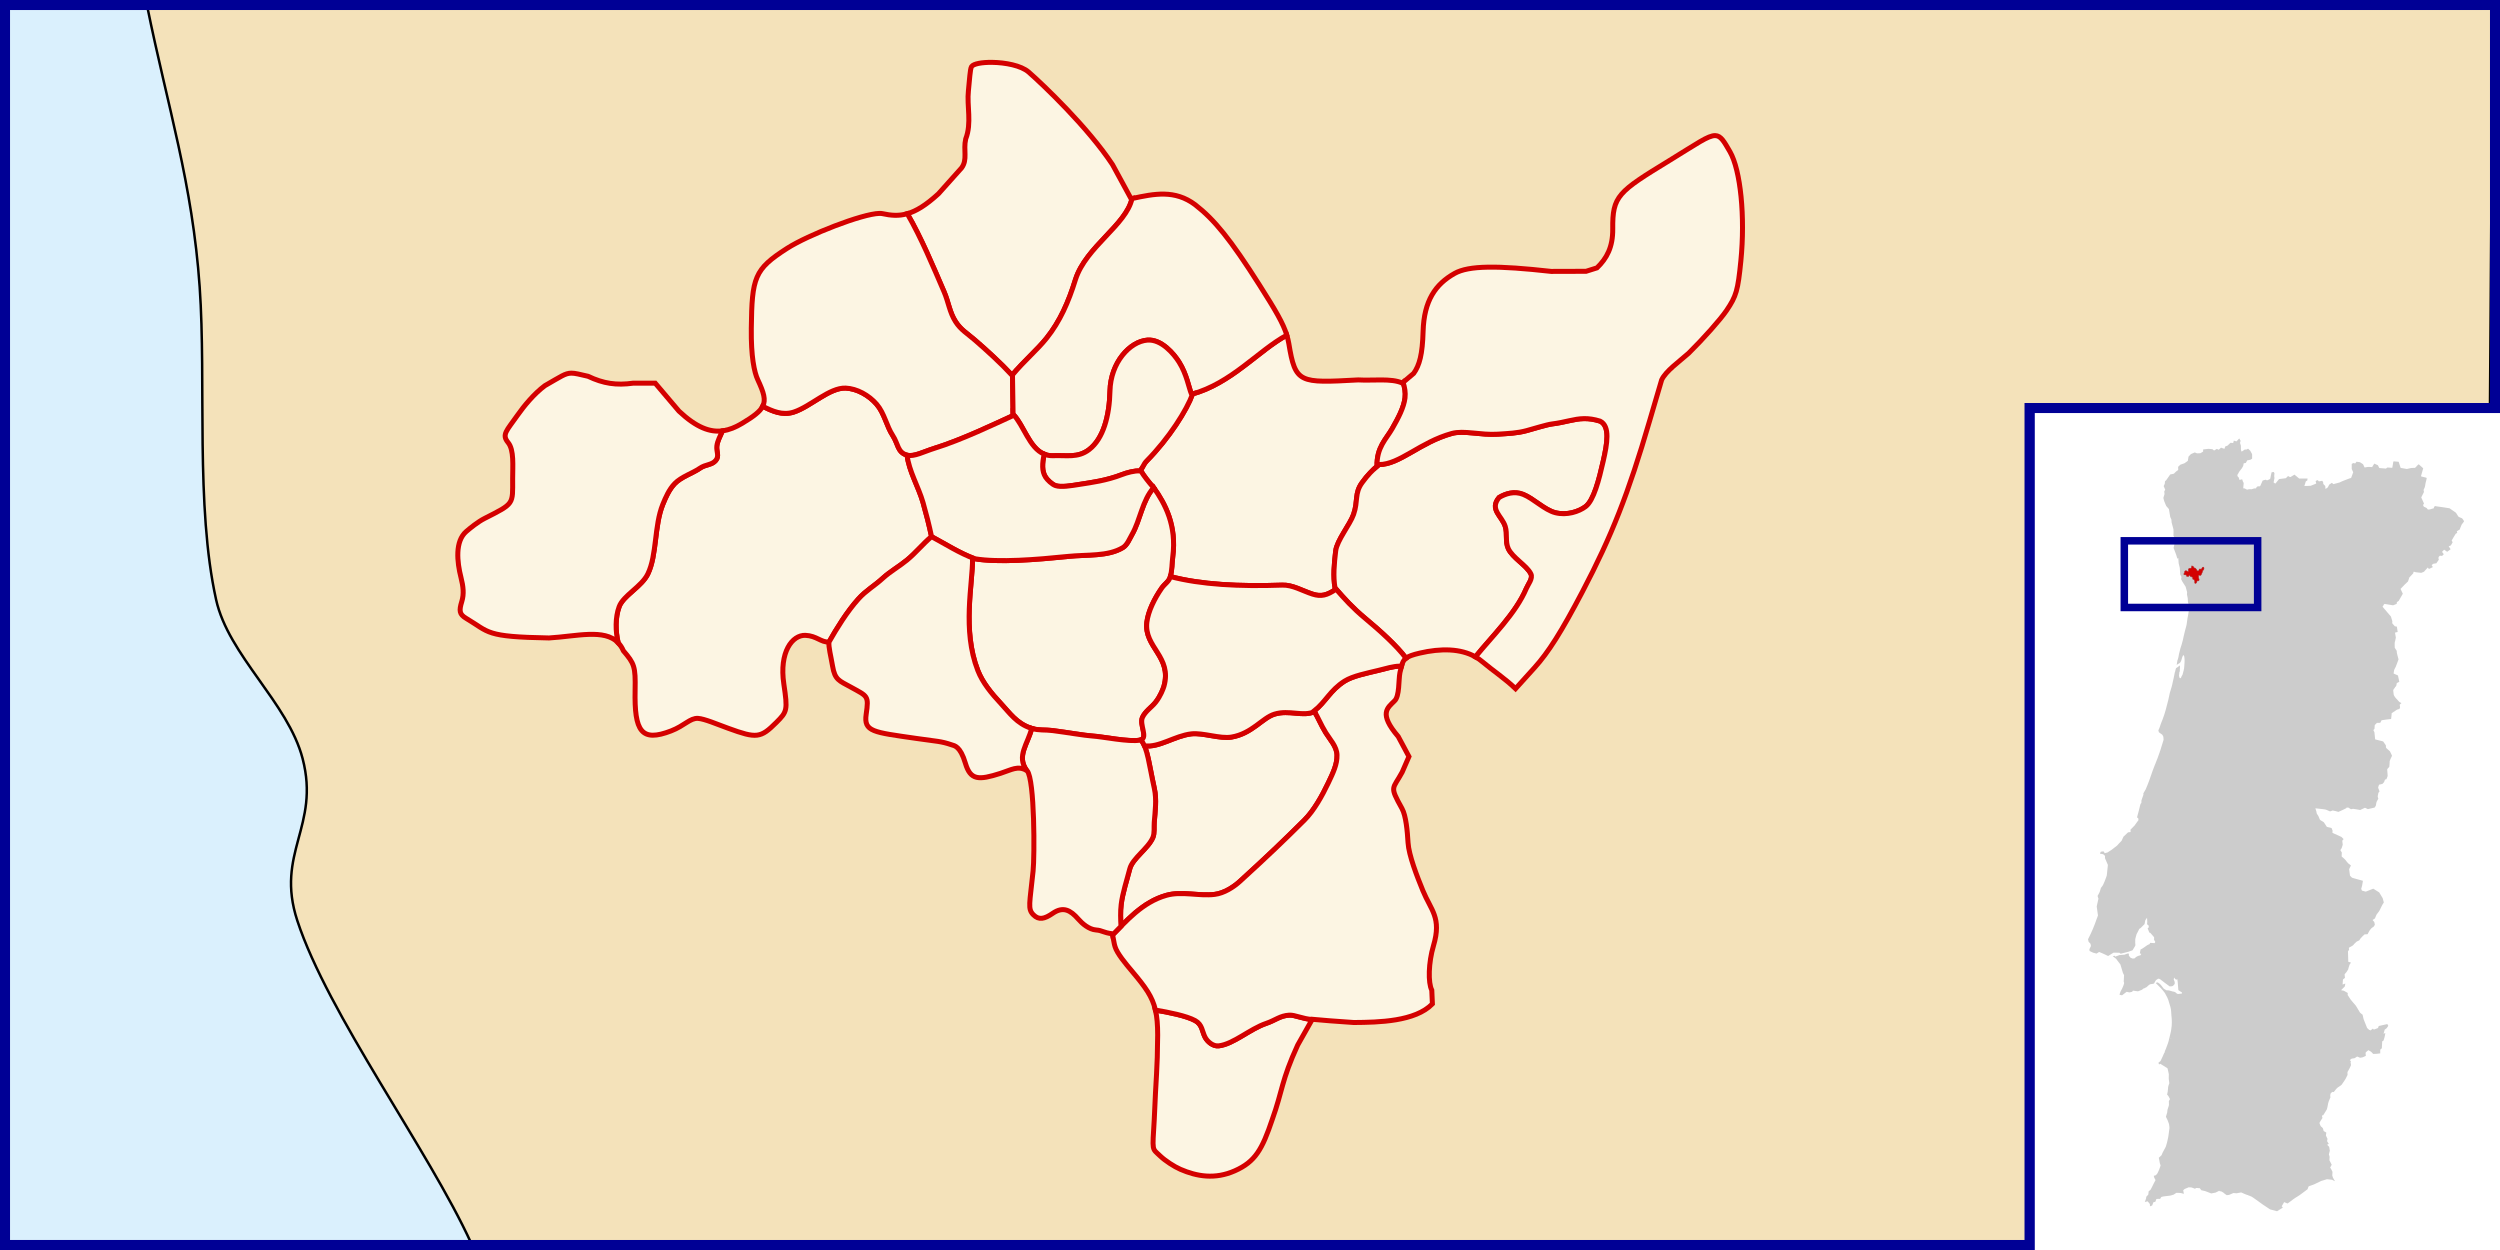 <?xml version="1.0" encoding="UTF-8" standalone="no"?>
<!-- Creator: CorelDRAW -->
<svg
   xmlns:dc="http://purl.org/dc/elements/1.1/"
   xmlns:cc="http://web.resource.org/cc/"
   xmlns:rdf="http://www.w3.org/1999/02/22-rdf-syntax-ns#"
   xmlns:svg="http://www.w3.org/2000/svg"
   xmlns="http://www.w3.org/2000/svg"
   xmlns:sodipodi="http://sodipodi.sourceforge.net/DTD/sodipodi-0.dtd"
   xmlns:inkscape="http://www.inkscape.org/namespaces/inkscape"
   xml:space="preserve"
   width="1000"
   height="500"
   style="shape-rendering:geometricPrecision; text-rendering:geometricPrecision; image-rendering:optimizeQuality; fill-rule:evenodd; clip-rule:evenodd"
   viewBox="0 0 250 366.667"
   id="svg1627"
   sodipodi:version="0.32"
   inkscape:version="0.44"
   sodipodi:docname="LocalFregMaia.svg"
   sodipodi:docbase="/home/marcio/doc/mapas porto"
   version="1.0"><sodipodi:namedview
   inkscape:window-height="689"
   inkscape:window-width="982"
   inkscape:pageshadow="2"
   inkscape:pageopacity="0.0"
   borderopacity="1.0"
   bordercolor="#666666"
   pagecolor="#ffffff"
   id="base"
   fill="#b22222"
   inkscape:zoom="0.54024825"
   inkscape:cx="851.34502"
   inkscape:cy="213.76226"
   inkscape:window-x="32"
   inkscape:window-y="25"
   inkscape:current-layer="layer3"
   showguides="true"
   inkscape:guide-bbox="true"
   width="1000px"
   height="500px" />
 <defs
   id="defs1629">
   
   
   
   
  
  <sodipodi:namedview
   inkscape:guide-bbox="true"
   showguides="true"
   inkscape:current-layer="layer1"
   inkscape:window-y="-4"
   inkscape:window-x="-4"
   inkscape:cy="327.60442"
   inkscape:cx="146.08303"
   inkscape:zoom="17.548964"
   fill="#fa8072"
   id="namedview5974"
   pagecolor="#ffffff"
   bordercolor="#666666"
   borderopacity="1.0"
   inkscape:pageopacity="0.0"
   inkscape:pageshadow="2"
   inkscape:window-width="1024"
   inkscape:window-height="712" />
  
 
   
   
   
   
   
   
   
   
   
   
   
   
   
   
   
   
   
   
   
   
   
   
   
   
   
   
   
   
   
  </defs>
 
<g
   inkscape:groupmode="layer"
   id="layer4"
   inkscape:label="Fundo"
   style="display:inline"
   sodipodi:insensitive="true"><rect
     style="opacity:1;fill:white;fill-opacity:1;stroke:none;stroke-width:1.597;stroke-linecap:round;stroke-linejoin:round;stroke-miterlimit:4;stroke-dasharray:none;stroke-opacity:1"
     id="rect3584"
     width="733.334"
     height="366.667"
     x="-241.667"
     y="3.9062502e-06" /><path
     style="opacity:1;fill:#daf0fd;fill-opacity:1;fill-rule:evenodd;stroke:#000095;stroke-width:2.938;stroke-linecap:square;stroke-linejoin:miter;stroke-miterlimit:4;stroke-dasharray:none;stroke-opacity:1;display:inline"
     d="M -240.198,1.469 L -240.198,365.198 L 353.661,365.198 L 353.661,119.685 L 490.198,119.685 L 490.198,1.469 L -240.198,1.469 z "
     id="rect3586" /><path
     style="fill:#ccc;fill-rule:evenodd;stroke:none;stroke-width:1.467;stroke-miterlimit:4;stroke-dasharray:none;stroke-opacity:1;display:inline"
     d="M 415.171,128.608 C 414.9,128.895 414.638,129.19 414.369,129.479 C 414.113,129.406 413.845,129.306 413.59,129.25 C 413.505,129.476 413.475,129.705 413.407,129.938 C 413.146,129.927 412.862,129.881 412.604,129.892 C 412.302,130.168 412.023,130.481 411.711,130.74 C 411.509,130.804 411.317,130.859 411.115,130.923 C 411.023,131.176 410.88,131.419 410.817,131.679 C 410.778,131.594 410.593,131.591 410.496,131.542 C 410.277,131.474 410.048,131.371 409.832,131.313 C 409.61,131.519 409.389,131.724 409.167,131.931 C 408.973,131.845 408.787,131.759 408.594,131.679 C 408.325,131.84 408.061,132 407.792,132.161 C 407.638,132.033 407.49,131.891 407.334,131.771 C 406.945,131.732 406.553,131.686 406.165,131.656 C 405.639,131.735 405.111,131.787 404.584,131.84 C 404.56,132.038 404.588,132.256 404.584,132.458 C 404.324,132.618 404.064,132.78 403.804,132.94 C 403.471,132.953 403.13,132.972 402.796,132.986 C 402.571,132.912 402.354,132.798 402.132,132.711 C 401.751,132.867 401.366,133.057 400.986,133.215 C 400.753,133.457 400.531,133.706 400.298,133.948 C 400.216,134.358 400.165,134.772 400.092,135.186 C 399.888,135.335 399.677,135.495 399.473,135.644 C 399.476,135.649 399.47,135.661 399.473,135.667 C 399.44,135.657 399.404,135.659 399.359,135.713 C 399.235,135.808 399.125,135.909 398.969,135.942 C 398.621,136.063 398.261,136.183 397.915,136.308 C 397.691,136.516 397.467,136.716 397.25,136.927 C 397.258,137.233 397.261,137.538 397.273,137.844 C 396.997,138.061 396.685,138.245 396.448,138.508 C 396.349,138.606 396.249,138.708 396.15,138.806 C 396.159,138.822 396.164,138.837 396.173,138.852 C 396.161,138.843 396.14,138.826 396.127,138.829 C 396.053,138.924 395.975,138.985 395.852,138.99 C 395.55,139.057 395.234,139.1 394.936,139.173 C 394.539,139.734 394.146,140.313 393.744,140.869 C 393.629,140.971 393.506,141.059 393.4,141.167 C 393.375,141.415 393.366,141.678 393.331,141.923 C 393.221,142.149 393.093,142.354 393.011,142.588 C 393.167,142.942 393.313,143.311 393.469,143.665 C 393.376,143.808 393.287,143.957 393.194,144.1 C 393.152,144.221 393.222,144.361 393.217,144.49 C 393.234,144.714 393.307,144.943 393.194,145.154 C 393.106,145.452 392.991,145.75 392.919,146.048 C 393.051,146.521 393.128,147.005 393.354,147.446 C 393.502,147.767 393.604,148.12 393.767,148.431 C 394.022,148.73 394.313,149.017 394.546,149.325 C 394.673,150.096 394.794,150.873 394.936,151.64 C 395.05,151.9 395.165,152.158 395.279,152.419 C 395.267,152.433 395.271,152.436 395.279,152.465 C 395.306,152.739 395.304,153.018 395.348,153.29 C 395.525,153.937 395.705,154.589 395.875,155.238 C 395.891,155.712 395.928,156.184 395.898,156.658 C 395.9,156.81 395.86,156.968 395.875,157.117 C 396.043,157.434 396.211,157.762 396.379,158.079 C 396.365,158.177 396.348,158.279 396.334,158.377 C 396.356,158.381 396.38,158.374 396.402,158.377 C 396.339,158.381 396.309,158.425 396.311,158.515 C 396.233,159.041 396.176,159.577 396.059,160.096 C 396.019,160.311 395.952,160.523 395.921,160.738 C 396.169,161.391 396.428,162.055 396.677,162.708 L 397.021,163.854 L 397.342,163.74 L 397.319,164.015 L 397.411,165.229 L 397.411,165.252 L 397.731,166.558 L 397.777,167.177 L 398.029,167.108 C 398.077,167.108 398.148,167.081 398.213,167.063 C 398.067,167.102 397.923,167.126 397.777,167.177 C 397.799,167.63 397.827,168.077 397.846,168.529 C 397.965,168.77 398.108,169.002 398.236,169.24 C 398.203,169.454 398.157,169.668 398.121,169.881 C 398.251,170.162 398.418,170.429 398.557,170.706 C 398.709,170.972 398.896,171.227 399.061,171.486 C 399.107,171.544 399.149,171.644 399.198,171.669 C 399.191,171.676 399.182,171.684 399.175,171.692 C 399.261,171.828 399.364,171.968 399.45,172.104 C 399.503,172.244 399.521,172.374 399.565,172.517 C 399.674,172.908 399.776,173.317 399.886,173.708 C 399.894,173.925 399.859,174.132 399.84,174.35 C 399.909,174.723 399.993,175.1 400.069,175.473 C 400.117,175.862 400.11,176.25 400.138,176.642 C 400.24,177.011 400.371,177.374 400.481,177.742 C 400.564,177.902 400.521,178.076 400.504,178.246 C 400.501,178.277 400.51,178.293 400.527,178.292 C 400.518,178.297 400.514,178.309 400.504,178.315 C 400.487,178.487 400.453,178.647 400.436,178.819 C 400.363,179.305 400.282,179.8 400.207,180.286 C 400.074,181.008 399.917,181.732 399.84,182.463 C 399.792,182.837 399.772,183.201 399.656,183.563 C 399.387,184.618 399.074,185.681 398.854,186.748 C 398.788,187.333 398.494,188.256 398.304,188.994 C 398.175,189.394 398.031,189.804 397.915,190.209 C 397.793,190.699 397.67,191.185 397.548,191.675 L 397.525,191.744 C 397.396,192.414 397.319,193.105 397.044,193.738 C 396.932,194.114 396.9,194.704 396.838,195.09 C 397.02,194.76 397.593,194.684 397.8,194.402 C 398.343,193.798 398.265,192.952 398.694,192.248 C 399.076,192.048 399.047,192.793 399.106,193.027 C 399.22,193.846 399.083,194.584 399.061,195.411 C 399.031,196.272 398.758,197.105 398.534,197.931 C 398.474,198.026 398.338,198.251 398.281,198.344 C 398.183,198.562 398.121,198.953 397.846,198.963 C 397.587,198.822 397.583,198.487 397.525,198.229 C 397.468,198.033 397.7,197.415 397.525,197.336 C 397.613,197.311 397.687,197.239 397.686,197.106 C 397.739,196.856 397.791,196.606 397.754,196.35 C 397.746,195.981 397.883,195.579 397.709,195.227 C 397.545,195.215 397.462,195.47 397.319,195.548 C 397.287,195.573 397.264,195.6 397.227,195.617 C 397.041,195.772 396.799,195.856 396.632,196.006 C 396.504,196.271 396.495,196.577 396.402,196.854 C 396.413,196.975 396.326,197.084 396.288,197.198 C 396.192,197.761 396.056,198.332 395.944,198.894 C 395.865,199.265 395.775,199.624 395.692,199.994 C 395.571,200.513 395.497,201.047 395.325,201.552 C 395.159,202.109 394.977,202.666 394.821,203.225 C 394.661,203.97 394.51,204.706 394.34,205.448 C 394.311,205.557 394.277,205.66 394.248,205.769 C 394.029,206.591 393.826,207.422 393.606,208.244 C 393.324,209.155 393.085,210.091 392.713,210.971 C 392.383,211.843 392,212.684 391.75,213.584 C 391.655,213.794 391.531,214.012 391.452,214.225 C 391.513,214.417 391.535,214.616 391.613,214.798 C 391.947,215.046 392.305,215.268 392.621,215.531 C 392.748,215.809 392.976,216.079 392.942,216.402 C 392.951,216.711 393.044,217.007 392.896,217.296 C 392.583,218.228 392.299,219.171 392.025,220.115 C 391.992,220.284 391.832,220.508 391.865,220.642 C 391.857,220.641 391.849,220.643 391.842,220.642 C 391.47,221.803 391.016,222.927 390.559,224.056 C 390.575,224.059 390.588,224.077 390.604,224.079 C 390.479,224.132 390.455,224.38 390.375,224.515 C 389.934,225.541 389.6,226.601 389.229,227.654 C 388.921,228.526 388.621,229.413 388.267,230.267 C 388.091,230.689 387.935,231.114 387.74,231.527 C 387.511,231.928 387.273,232.317 387.052,232.719 C 387.051,232.918 387.109,233.131 387.006,233.315 C 386.962,233.44 386.913,233.579 386.869,233.704 C 386.747,234.087 386.572,234.463 386.479,234.85 C 386.45,235.079 386.541,235.36 386.434,235.561 C 386.272,235.714 386.156,235.884 386.136,236.111 C 386,236.633 385.881,237.169 385.746,237.692 C 385.589,238.299 385.422,238.895 385.265,239.502 C 385.248,239.615 385.187,239.733 385.196,239.846 C 385.298,239.884 385.409,239.889 385.517,239.915 C 385.551,240.128 385.597,240.344 385.631,240.556 C 385.237,241.102 384.834,241.638 384.44,242.184 C 384.451,242.192 384.451,242.221 384.463,242.229 C 384.427,242.235 384.393,242.24 384.348,242.275 C 383.995,242.638 383.612,243.006 383.271,243.375 C 383.289,243.601 383.297,243.814 383.317,244.04 C 383.157,244.024 383.129,244.101 383.134,244.2 C 383.127,244.162 383.117,244.123 383.111,244.086 C 382.932,244.111 382.738,244.116 382.561,244.154 C 382.107,244.579 381.657,245.009 381.209,245.438 C 381.031,245.826 380.871,246.226 380.681,246.606 C 380.466,246.836 380.233,247.065 380.017,247.294 C 379.79,247.535 379.579,247.786 379.352,248.027 C 378.996,248.334 378.595,248.602 378.229,248.898 C 378.083,249.014 377.941,249.126 377.794,249.242 C 377.383,249.519 376.973,249.775 376.556,250.044 C 376.285,250.124 376.006,250.2 375.731,250.273 C 375.614,250.093 375.481,249.903 375.365,249.723 C 375.095,249.751 374.834,249.801 374.563,249.838 C 374.503,249.942 374.453,250.069 374.402,250.181 C 374.388,250.258 374.306,250.332 374.334,250.411 C 374.644,250.468 374.96,250.521 375.273,250.571 C 375.444,250.732 375.63,250.892 375.8,251.052 C 375.801,251.286 375.801,251.506 375.8,251.74 C 376.025,252.275 376.257,252.81 376.488,253.344 C 376.54,253.464 376.595,253.59 376.648,253.711 C 376.537,254.733 376.42,255.757 376.327,256.781 C 376.266,257.042 376.159,257.282 376.075,257.538 C 376.022,257.615 376.051,257.629 376.098,257.629 C 376.077,257.63 376.051,257.632 376.029,257.629 C 375.829,258.204 375.61,258.778 375.342,259.325 C 375.192,259.756 374.87,260.084 374.609,260.448 C 374.468,260.838 374.368,261.243 374.242,261.64 C 374.068,262.037 373.827,262.425 373.623,262.809 C 373.672,263.082 373.802,263.338 373.875,263.611 C 373.706,264.367 373.543,265.123 373.371,265.879 C 373.478,266.763 373.606,267.657 373.738,268.538 C 373.684,268.768 373.56,268.997 373.486,269.225 C 373.493,269.224 373.501,269.226 373.509,269.225 C 373.441,269.294 373.418,269.43 373.371,269.523 C 373.004,270.509 372.686,271.521 372.248,272.479 C 371.852,273.391 371.448,274.303 370.988,275.184 C 370.935,275.335 370.76,275.47 370.85,275.642 C 370.897,275.838 370.93,276.047 370.988,276.238 C 371.103,276.363 371.217,276.48 371.331,276.604 C 371.402,276.7 371.526,276.765 371.561,276.879 C 371.602,277.088 371.633,277.29 371.675,277.498 C 371.521,277.818 371.367,278.141 371.217,278.461 C 371.243,278.625 371.249,278.804 371.286,278.965 C 371.623,279.127 371.954,279.292 372.294,279.446 C 372.633,279.535 372.987,279.636 373.325,279.721 C 373.58,279.562 373.827,279.4 374.081,279.24 C 374.677,279.496 375.29,279.726 375.869,280.019 C 376.15,280.154 376.436,280.296 376.717,280.432 C 377.243,280.107 377.773,279.774 378.298,279.446 C 378.873,279.455 379.442,279.46 380.017,279.469 C 380.018,279.453 380.016,279.439 380.017,279.423 C 380.066,279.584 380.281,279.658 380.429,279.744 C 381.131,279.57 381.837,279.394 382.538,279.217 C 382.768,279.171 382.973,279.05 383.202,278.988 C 383.432,278.891 383.676,278.867 383.89,278.736 C 384.063,278.456 384.226,278.171 384.394,277.888 C 384.493,277.666 384.724,277.454 384.715,277.2 C 384.662,276.753 384.652,276.321 384.669,275.871 C 384.672,275.648 384.653,275.418 384.738,275.207 C 384.851,274.822 384.928,274.415 385.059,274.038 C 385.22,273.712 385.401,273.401 385.563,273.075 C 385.634,272.932 385.698,272.783 385.769,272.64 C 385.837,272.403 386.099,272.348 386.273,272.204 C 386.649,271.837 387.038,271.467 387.396,271.082 C 387.474,270.698 387.553,270.321 387.625,269.936 C 387.772,269.684 387.965,269.446 388.129,269.202 C 388.149,269.431 388.155,269.662 388.175,269.89 C 388.244,270.302 388.181,270.718 388.129,271.127 C 388.252,271.236 388.407,271.305 388.542,271.402 C 388.616,271.569 388.613,271.788 388.656,271.975 C 388.59,272.11 388.424,272.204 388.313,272.319 C 388.456,272.724 388.644,273.13 388.794,273.534 C 388.881,273.597 388.995,273.62 389.092,273.671 C 389.113,273.657 389.145,273.639 389.161,273.602 C 389.156,273.633 389.138,273.661 389.138,273.694 C 389.451,274.054 389.764,274.411 390.077,274.771 C 390.306,274.934 390.171,275.223 390.192,275.459 C 390.117,275.71 390.355,275.891 390.444,276.1 C 390.656,276.284 390.46,276.467 390.352,276.65 C 389.963,276.626 389.573,276.605 389.184,276.582 C 388.868,276.479 389.055,277.007 388.725,276.994 C 388.029,277.246 387.518,277.807 386.869,278.163 C 386.873,278.166 386.865,278.182 386.869,278.186 C 386.854,278.184 386.84,278.191 386.823,278.209 C 386.625,278.322 386.431,278.427 386.227,278.529 C 386.16,278.902 386.083,279.279 386.021,279.652 C 386.036,279.707 386.118,279.693 386.159,279.721 C 386.247,279.745 386.345,279.796 386.434,279.813 C 386.359,279.947 386.25,280.089 386.181,280.225 C 385.979,280.278 385.788,280.333 385.586,280.386 C 385.539,280.377 385.459,280.435 385.402,280.454 C 385.22,280.549 385.029,280.654 384.852,280.752 C 384.752,280.869 384.654,280.979 384.554,281.096 C 384.351,281.127 384.162,281.157 383.959,281.188 C 383.75,281.128 383.547,281.03 383.34,280.959 C 383.333,280.965 383.324,280.975 383.317,280.982 C 383.336,280.929 383.245,280.877 383.202,280.821 C 383.061,280.658 382.931,280.481 382.79,280.317 C 382.797,280.118 382.831,279.919 382.813,279.721 C 382.731,279.693 382.627,279.731 382.538,279.721 C 382.436,279.726 382.376,279.685 382.286,279.744 C 382.029,279.839 381.766,279.963 381.506,280.042 C 381.032,280.079 380.56,280.119 380.086,280.156 C 380.005,280.15 379.902,280.225 379.811,280.248 C 379.475,280.37 379.138,280.493 378.802,280.615 C 378.757,280.536 378.705,280.438 378.665,280.363 C 378.488,280.396 378.31,280.411 378.138,280.454 C 378.085,280.531 378.217,280.567 378.252,280.615 C 378.538,280.845 378.838,281.072 379.123,281.302 C 379.171,281.432 379.277,281.528 379.352,281.646 C 379.668,282.067 380.007,282.481 380.315,282.907 C 380.573,283.747 380.816,284.587 381.071,285.427 C 381.106,285.494 381.135,285.6 381.186,285.588 C 381.176,285.594 381.174,285.605 381.163,285.611 C 381.238,285.759 381.317,285.898 381.392,286.046 C 381.361,286.643 381.331,287.237 381.3,287.834 C 381.255,288.052 381.483,288.261 381.392,288.475 C 381.323,288.881 381.129,289.242 380.979,289.621 C 380.859,289.947 380.702,290.241 380.521,290.538 C 380.342,290.791 380.277,291.097 380.177,291.386 C 380.148,291.524 380.063,291.658 380.063,291.798 C 380.295,291.866 380.558,291.901 380.796,291.959 C 381.253,291.619 381.694,291.272 382.148,290.927 C 382.416,290.988 382.683,291.05 382.95,291.111 C 383.22,291.066 383.504,290.982 383.775,290.927 C 383.852,290.822 383.91,290.694 383.981,290.584 C 384.481,290.649 384.971,290.724 385.471,290.79 C 385.834,290.675 386.186,290.505 386.548,290.377 C 386.73,290.273 386.902,290.132 387.075,290.011 C 387.059,289.947 387.029,289.888 387.006,289.827 C 387.1,289.977 387.22,290.032 387.442,289.827 C 387.79,289.698 388.113,289.539 388.336,289.232 C 388.62,288.968 388.957,288.663 389.367,288.659 C 389.722,288.573 390.232,288.685 390.329,288.223 C 390.521,287.849 390.698,287.456 391.109,287.284 C 391.389,286.966 391.711,287.07 392.025,287.284 C 392.933,287.981 393.839,288.685 394.775,289.346 C 395.087,289.275 395.496,289.406 395.738,289.163 C 396.076,288.895 396.382,288.608 396.242,288.132 C 396.257,287.788 395.892,287.452 395.967,287.146 C 396.076,287.005 396.161,286.847 396.242,286.688 C 396.232,286.718 396.226,286.748 396.219,286.779 C 396.19,286.967 396.399,287.158 396.517,287.284 C 396.749,287.343 397.006,287.391 397.25,287.375 C 397.069,287.446 396.97,287.557 397.113,287.902 C 397.186,288.748 397.246,289.601 397.319,290.446 C 397.671,290.679 398.021,290.901 398.373,291.134 C 398.521,291.615 397.921,291.43 397.64,291.523 C 397.266,291.62 396.94,291.57 396.677,291.271 C 396.415,291.017 396.106,290.862 395.738,290.859 C 395.122,290.705 394.49,290.422 393.859,290.492 C 393.435,290.256 392.971,290.076 392.736,289.621 C 392.359,289.121 391.996,288.596 391.429,288.292 C 391.283,288.011 390.428,288.314 390.856,288.521 C 391.78,289.37 392.628,290.292 393.377,291.294 C 393.826,292.14 394.334,292.961 394.546,293.907 C 394.812,294.869 395.211,295.806 395.211,296.817 C 395.233,297.163 395.258,297.502 395.279,297.848 C 395.441,299.2 395.477,300.584 395.234,301.927 C 395.126,302.818 394.847,303.687 394.661,304.563 C 394.946,304.619 395.184,304.643 395.44,304.677 C 395.18,304.668 394.913,304.66 394.661,304.563 C 394.654,304.56 394.644,304.565 394.638,304.563 C 394.491,305.66 394.009,306.646 393.652,307.679 C 393.519,307.993 393.232,308.485 393.331,308.802 L 393.24,308.711 C 392.887,309.568 392.491,310.39 392.094,311.232 C 391.892,311.397 391.675,311.571 391.475,311.736 C 391.494,311.889 391.599,312.073 391.659,312.217 C 391.789,312.196 391.924,312.105 392.048,312.057 C 392.748,312.476 393.453,312.916 394.134,313.363 C 394.184,313.445 394.166,313.67 394.225,313.729 C 394.308,314.181 394.431,314.63 394.523,315.082 C 394.5,315.891 394.507,315.883 394.5,316.457 C 394.546,316.858 394.638,317.29 394.661,317.694 C 394.669,317.697 394.676,317.691 394.684,317.694 C 394.5,318.227 394.266,318.743 394.294,319.321 C 394.287,319.916 394.132,320.512 394.019,321.086 C 394.436,321.434 394.626,321.943 394.867,322.415 C 394.716,322.714 394.424,322.962 394.546,323.332 C 394.567,323.806 394.613,324.292 394.386,324.729 C 394.178,325.241 394.056,325.757 394.042,326.311 C 393.964,326.742 393.748,327.169 393.675,327.594 C 394.053,328.253 394.33,328.964 394.569,329.679 C 394.656,330.263 394.797,330.86 394.638,331.444 C 394.473,332.441 394.43,333.446 394.156,334.423 C 394.061,334.936 393.915,335.437 393.767,335.936 C 393.657,336.46 393.339,336.884 393.102,337.357 C 392.828,337.827 392.581,338.335 392.392,338.846 C 392.149,339.116 391.853,339.347 391.59,339.602 C 391.577,339.796 391.685,340 391.704,340.198 C 391.822,340.689 391.834,341.225 392.048,341.688 C 392.192,341.902 391.995,342.108 391.956,342.329 C 391.814,342.883 391.552,343.394 391.315,343.911 C 391.234,344.189 391.03,344.398 390.834,344.598 C 390.697,344.824 390.416,344.796 390.192,344.873 C 390.023,344.867 390.165,345.066 390.169,345.148 C 390.222,345.526 390.458,345.826 390.627,346.157 C 390.478,346.438 390.318,346.723 390.169,347.004 C 389.857,347.578 389.636,348.186 389.298,348.746 C 389.209,348.902 389.151,349.078 388.977,349.159 C 388.857,349.253 388.722,349.334 388.611,349.434 C 388.574,349.758 388.531,350.095 388.496,350.419 C 388.297,350.639 388.089,350.836 387.9,351.061 C 387.871,351.318 387.889,351.582 387.763,351.817 C 387.674,352.056 387.569,352.31 387.488,352.55 C 387.518,352.645 387.649,352.515 387.717,352.527 C 387.909,352.48 388.12,352.438 388.313,352.39 C 388.532,352.65 388.736,352.909 388.954,353.169 C 388.972,353.397 388.962,353.634 389,353.857 C 389.211,353.794 389.434,353.69 389.642,353.604 C 389.763,353.298 389.869,352.974 389.986,352.665 C 390.174,352.617 390.376,352.583 390.559,352.527 C 390.669,352.255 390.772,351.976 390.879,351.702 C 391.241,351.629 391.592,351.674 391.956,351.679 C 392.078,351.492 392.205,351.297 392.323,351.107 C 392.73,351.011 393.117,350.894 393.538,350.877 C 393.994,350.825 394.459,350.782 394.913,350.717 C 394.991,350.664 395.234,350.695 395.188,350.579 C 395.196,350.601 395.202,350.627 395.211,350.648 C 395.452,350.573 395.71,350.508 395.944,350.419 C 396.201,350.253 396.437,350.061 396.7,349.915 C 397.158,349.899 397.621,349.909 398.075,349.961 C 398.356,350.034 398.643,350.129 398.923,350.19 C 398.965,350.098 398.876,349.969 398.877,349.869 C 398.83,349.62 398.787,349.385 398.74,349.136 C 398.941,348.971 399.125,348.755 399.382,348.677 C 399.696,348.545 400.003,348.403 400.321,348.288 C 400.416,348.322 400.435,348.26 400.436,348.196 C 400.436,348.226 400.435,348.259 400.436,348.288 C 400.658,348.299 400.878,348.3 401.1,348.311 C 401.472,348.404 401.837,348.573 402.2,348.7 C 402.315,348.629 402.431,348.548 402.544,348.471 C 402.765,348.445 403.002,348.508 403.231,348.517 C 403.367,348.513 403.54,348.583 403.644,348.517 C 403.635,348.533 403.63,348.547 403.621,348.563 C 403.762,348.752 403.914,348.95 404.057,349.136 C 404.436,349.222 404.804,349.291 405.179,349.388 C 405.774,349.618 406.373,349.85 406.967,350.075 C 407.393,349.987 407.827,349.919 408.25,349.823 C 408.574,349.666 408.889,349.499 409.213,349.342 C 409.203,349.297 409.214,349.253 409.213,349.204 C 409.284,349.348 409.379,349.443 409.625,349.434 C 409.914,349.45 410.17,349.563 410.382,349.754 C 410.461,349.796 410.499,349.786 410.542,349.754 C 410.524,349.786 410.516,349.816 410.496,349.846 C 410.823,350.09 411.157,350.333 411.482,350.579 C 411.708,350.564 411.941,350.534 412.169,350.511 C 412.596,350.336 413.027,350.144 413.452,349.961 C 413.771,349.965 414.094,350.009 414.415,350.029 C 414.862,349.953 415.297,349.859 415.744,349.777 C 416.297,350.017 416.847,350.288 417.417,350.488 C 417.512,350.497 417.705,350.667 417.692,350.488 C 417.753,350.626 417.889,350.698 418.127,350.74 C 418.575,350.882 419.001,351.081 419.365,351.382 C 420.281,351.988 421.143,352.682 422.046,353.307 C 422.771,353.788 423.497,354.271 424.223,354.75 C 424.906,354.934 425.582,355.12 426.263,355.3 C 426.466,355.174 426.679,355.038 426.882,354.911 C 426.839,354.845 426.787,354.793 426.744,354.727 C 426.741,354.713 426.747,354.696 426.744,354.682 C 426.774,354.77 426.818,354.836 426.882,354.911 C 427.168,354.731 427.443,354.564 427.729,354.384 C 427.791,354.323 427.928,354.309 427.959,354.223 C 427.876,354.082 427.736,353.967 427.638,353.834 C 427.875,353.428 428.111,353.024 428.348,352.619 C 428.685,352.759 429.021,352.89 429.357,353.032 C 429.677,352.806 430.001,352.558 430.319,352.321 C 430.76,351.996 431.17,351.63 431.648,351.359 C 431.709,351.293 431.896,351.252 431.832,351.152 C 431.843,351.174 431.866,351.199 431.877,351.221 C 432.568,350.819 433.219,350.361 433.848,349.869 C 434.305,349.52 434.779,349.196 435.223,348.838 C 435.335,348.566 435.392,348.222 435.544,347.99 C 436.06,347.81 436.564,347.62 437.079,347.44 C 437.791,347.092 438.523,346.756 439.234,346.409 C 439.675,346.28 440.098,346.148 440.54,346.019 C 440.609,345.97 440.91,345.95 440.884,345.882 C 440.898,345.89 440.917,345.894 440.929,345.904 C 441.428,345.955 441.924,346.003 442.419,346.065 C 442.68,346.202 442.938,346.349 443.198,346.477 C 443.264,346.42 443.143,346.331 443.129,346.271 C 442.977,345.994 442.808,345.73 442.671,345.446 C 442.602,345.24 442.534,345.034 442.465,344.827 C 442.486,344.47 442.51,344.108 442.534,343.75 C 442.375,343.293 442.089,342.884 441.846,342.467 C 441.993,342.201 442.159,341.931 442.304,341.665 C 442.109,341.225 441.852,340.794 441.64,340.359 C 441.623,340.021 441.681,339.693 441.686,339.35 C 441.665,339.116 441.535,338.893 441.479,338.663 C 441.5,338.452 441.573,338.232 441.617,338.021 C 441.64,337.826 441.782,337.623 441.732,337.425 C 441.75,337.291 441.692,337.268 441.617,337.265 C 441.645,337.266 441.681,337.261 441.709,337.265 C 441.655,336.973 441.602,336.686 441.548,336.394 C 441.396,336.173 441.135,336.003 440.952,335.798 C 441.105,335.709 441.294,335.652 441.434,335.546 C 441.326,335.29 441.115,335.06 440.975,334.813 C 440.896,334.592 441.049,334.317 441.067,334.079 C 440.936,333.746 440.76,333.423 440.609,333.094 C 440.601,332.82 440.692,332.526 440.723,332.246 C 440.559,332.089 440.317,332.016 440.127,331.879 C 439.844,331.802 439.888,331.486 439.807,331.261 C 439.787,331.055 439.707,330.875 439.532,330.757 C 439.376,330.439 439.108,330.616 438.844,330.596 C 438.997,330.561 439.146,330.53 439.302,330.527 C 438.928,330.269 438.873,329.818 438.707,329.427 C 438.808,329.088 439.104,328.751 439.279,328.419 C 439.349,328.194 439.694,328.014 439.554,327.754 C 439.436,327.422 439.331,327.116 439.807,327.136 C 440.187,326.592 440.522,325.963 440.884,325.394 C 441.038,324.972 441.076,324.505 441.182,324.065 C 441.259,323.371 441.557,322.754 441.823,322.117 C 441.997,321.906 441.907,321.661 441.846,321.429 C 441.972,321.164 441.945,321.042 441.846,321.017 C 441.862,321.006 441.875,321.006 441.892,320.994 L 441.938,320.971 C 441.927,320.616 442.288,320.493 442.511,320.284 C 442.674,320.269 442.913,320.452 442.992,320.215 C 443.431,319.732 443.75,319.128 444.344,318.817 C 444.703,318.53 445.196,318.367 445.398,317.923 C 445.875,317.217 446.4,316.54 446.727,315.746 C 446.844,315.519 447.013,315.305 446.934,315.036 C 446.906,314.726 446.874,314.435 447.094,314.188 C 447.438,313.637 447.72,313.044 447.965,312.446 C 447.919,312.128 447.872,311.803 447.827,311.484 C 447.884,311.461 447.933,311.444 447.942,311.415 L 447.965,311.369 C 447.906,311.204 447.699,311.103 447.598,310.957 C 447.878,310.735 448.126,310.447 448.515,310.475 C 448.797,310.449 449.085,310.442 449.294,310.223 C 449.547,310.051 449.781,309.782 450.073,310.04 C 450.351,310.136 450.614,310.376 450.921,310.223 C 451.355,310.208 451.741,310.016 452.113,309.811 C 452.259,309.771 452.381,309.709 452.296,309.536 C 452.327,309.257 452.145,308.883 452.319,308.665 C 452.565,308.462 452.806,308.249 453.052,308.046 C 453.48,308.278 453.924,308.49 454.221,308.894 C 454.364,309.019 454.467,309.245 454.702,309.146 C 455.316,309.154 455.939,309.077 456.536,308.986 C 456.57,308.612 456.488,308.183 456.582,307.84 C 456.739,307.651 457.11,307.584 457.017,307.267 C 457.024,306.674 457.116,306.062 457.109,305.479 C 457.205,305.462 457.346,305.32 457.452,305.25 C 457.582,305.171 457.547,304.984 457.613,304.861 C 457.736,304.485 457.859,304.108 457.911,303.715 C 457.944,303.491 458.008,303.273 458.025,303.05 C 457.989,302.99 457.892,303.101 457.842,303.096 C 457.746,303.114 457.528,303.271 457.521,303.188 C 457.629,302.806 457.734,302.424 457.842,302.042 C 458.035,301.878 458.264,301.766 458.438,301.584 C 458.584,301.363 458.765,301.145 458.896,300.919 C 458.812,300.746 458.72,300.554 458.621,300.392 C 457.785,300.593 456.942,300.795 456.1,300.965 C 456.021,301.155 455.946,301.368 455.871,301.561 C 455.462,301.718 455.066,301.861 454.657,302.019 C 454.561,301.92 454.483,301.809 454.382,301.721 C 454.164,301.895 453.934,302.073 453.717,302.248 C 453.51,302.16 453.263,302.143 453.121,301.95 C 452.978,301.813 452.829,301.675 452.686,301.538 C 452.354,300.669 452.022,299.801 451.654,298.948 C 451.551,298.514 451.475,298.067 451.357,297.642 C 451.107,297.432 450.819,297.261 450.6,297.023 C 450.197,296.357 449.806,295.661 449.386,295.007 C 448.876,294.396 448.337,293.824 447.85,293.196 C 447.56,292.751 447.27,292.312 446.979,291.867 C 446.972,291.675 447.039,291.455 447.002,291.271 C 446.625,291.063 446.263,290.819 445.879,290.629 C 445.688,290.604 445.47,290.515 445.284,290.515 C 444.865,290.521 445.246,290.278 445.375,290.125 C 445.625,289.868 445.897,289.634 446.132,289.369 C 446.168,289.09 446.286,288.798 446.292,288.521 C 446.034,288.574 445.752,288.717 445.49,288.796 C 445.531,288.305 445.564,287.798 445.604,287.307 C 445.792,287.137 446.033,287.007 446.2,286.825 C 446.177,286.488 446.061,286.117 446.086,285.794 C 446.475,285.359 446.83,284.905 447.117,284.396 C 447.267,283.91 447.359,283.394 447.552,282.929 C 447.665,282.734 447.869,282.566 447.942,282.357 C 447.702,282.247 447.419,282.215 447.163,282.127 C 447.133,281.115 447.101,280.092 447.071,279.079 C 447.17,278.905 447.319,278.758 447.392,278.575 C 447.426,278.375 447.219,278.035 447.438,277.934 C 447.773,277.735 448.162,277.597 448.469,277.361 C 448.57,277.187 448.923,277.04 448.859,276.856 C 448.987,276.949 449.156,276.585 449.294,276.513 C 449.555,276.151 449.996,276.05 450.371,275.848 C 450.514,275.689 450.61,275.475 450.738,275.298 C 451.076,274.855 451.525,274.515 451.907,274.106 C 452.188,274.036 452.523,274.063 452.823,274.038 C 453.11,273.567 453.295,273.032 453.671,272.617 C 453.846,272.338 454.099,272.137 454.382,271.975 C 454.692,271.855 454.774,271.511 454.954,271.265 C 454.938,271.004 454.837,270.747 454.794,270.486 C 454.65,270.391 454.581,270.042 454.382,270.142 C 454.611,270.123 454.339,269.963 454.29,269.867 C 454.52,269.712 454.745,269.561 454.977,269.409 C 455.141,269.047 455.279,268.674 455.436,268.309 C 455.69,267.928 455.99,267.579 456.261,267.209 C 456.462,266.866 456.607,266.487 456.788,266.131 C 457.001,265.626 457.304,265.176 457.59,264.711 C 457.497,264.292 457.355,263.868 457.246,263.45 C 456.911,262.89 456.575,262.337 456.238,261.777 C 455.668,261.407 455.069,261.045 454.496,260.677 C 453.8,260.946 453.113,261.244 452.411,261.502 C 452.231,261.61 452.046,261.46 451.861,261.434 C 451.702,261.4 451.524,261.321 451.379,261.319 C 451.385,261.312 451.373,261.304 451.379,261.296 C 451.185,261.287 451.098,261.155 451.059,260.975 C 450.985,260.822 450.922,260.678 451.013,260.517 C 451.142,260.059 451.294,259.597 451.334,259.119 C 451.361,258.862 451.441,258.618 451.448,258.363 C 450.476,258.056 449.462,257.861 448.492,257.538 C 448.218,257.5 448.072,257.243 447.873,257.079 C 447.787,256.992 447.69,256.842 447.644,256.896 C 447.647,256.88 447.665,256.867 447.667,256.85 C 447.553,256.223 447.483,255.605 447.415,254.971 C 447.55,254.604 447.788,254.236 447.942,253.871 C 447.703,253.646 447.399,253.463 447.14,253.252 C 446.797,252.907 446.538,252.504 446.223,252.129 C 445.931,251.792 445.541,251.541 445.215,251.236 C 445.223,250.852 445.259,250.449 445.261,250.067 C 445.118,249.825 444.968,249.598 444.825,249.356 C 445,249.092 445.246,248.855 445.307,248.531 C 445.38,248.281 445.47,248.026 445.536,247.775 C 445.494,247.388 445.44,246.994 445.398,246.606 C 445.52,246.446 445.68,246.317 445.788,246.148 C 445.738,246.046 445.609,245.963 445.536,245.873 C 445.393,245.743 445.275,245.601 445.123,245.484 C 444.399,245.148 443.678,244.816 442.946,244.498 C 442.807,244.436 442.65,244.354 442.511,244.292 C 442.522,244.076 442.545,243.866 442.557,243.65 C 442.483,243.394 442.35,243.148 442.259,242.894 C 441.813,242.764 441.336,242.668 440.884,242.55 C 440.585,242.098 440.288,241.65 439.99,241.198 C 439.799,241.05 439.575,240.944 439.371,240.809 C 439.368,240.82 439.351,240.82 439.348,240.831 C 439.301,240.704 439.066,240.659 438.959,240.556 C 438.742,240.399 438.724,240.075 438.592,239.846 C 438.466,239.513 438.334,239.171 438.088,238.906 C 437.793,238.607 437.9,238.143 437.721,237.784 C 437.644,237.565 437.592,237.337 437.515,237.119 C 437.554,237.117 437.611,237.108 437.652,237.119 C 437.866,237.141 438.081,237.166 438.294,237.188 C 438.821,237.248 439.351,237.291 439.875,237.371 C 440.576,237.398 441.176,237.731 441.8,238.013 C 442.066,237.966 442.334,237.814 442.602,237.738 C 443.153,237.801 443.722,238.03 444.275,238.15 C 445.051,237.843 445.807,237.433 446.567,237.073 C 446.654,237.008 446.722,236.92 446.773,236.821 C 446.79,236.863 446.818,236.902 446.865,236.936 C 447.191,236.705 447.46,237.143 447.759,237.256 C 447.985,237.507 448.31,237.245 448.584,237.256 C 449.269,237.3 449.962,237.499 450.646,237.6 C 451.113,237.415 451.557,237.168 452.021,236.959 C 452.311,236.998 452.603,237.232 452.892,237.348 C 453.481,237.237 454.087,237.07 454.679,236.936 C 455.027,236.957 455.058,236.513 455.252,236.317 C 455.37,235.817 455.342,235.282 455.665,234.85 C 455.725,234.594 456.103,234.348 455.917,234.071 C 455.694,233.715 455.851,233.348 455.917,232.971 C 455.934,232.644 456.072,232.373 456.329,232.169 C 456.248,231.8 456.041,231.437 455.917,231.069 C 455.933,230.772 456.115,230.474 456.192,230.175 C 456.518,230.105 456.851,230.016 457.177,229.946 C 457.372,229.707 457.673,229.51 457.75,229.19 C 457.842,228.86 457.939,228.541 458.346,228.571 C 458.5,228.295 458.583,227.933 458.713,227.631 C 458.702,226.982 458.61,226.337 458.575,225.684 C 458.698,225.418 459.006,225.193 459.194,224.95 C 459.284,224.407 459.264,223.834 459.309,223.277 C 459.459,222.733 459.776,222.221 459.996,221.696 C 459.896,221.375 459.691,221.073 459.561,220.756 C 459.444,220.296 458.992,220.093 458.69,219.771 C 458.458,219.551 458.116,219.365 458.209,218.992 C 458.263,218.726 458.149,218.519 457.979,218.327 C 457.92,218.109 457.803,218.055 457.659,218.052 C 457.697,218.046 457.734,218.038 457.773,218.029 C 457.644,217.84 457.511,217.669 457.384,217.479 C 456.62,217.26 455.82,217.085 455.046,216.884 C 454.984,216.29 454.925,215.69 454.863,215.096 C 454.884,214.814 454.729,214.582 454.611,214.34 C 454.395,214.118 454.708,213.995 454.84,213.836 C 454.873,213.46 454.904,213.066 454.932,212.69 C 455.101,212.447 455.364,212.273 455.573,212.048 C 455.893,212.043 456.216,212.028 456.536,212.025 C 456.644,211.855 456.732,211.652 456.834,211.475 C 456.949,211.354 456.963,211.192 456.902,211.04 C 456.932,211.103 456.942,211.185 456.948,211.269 C 457.867,211.141 458.797,210.988 459.721,210.902 C 459.82,210.345 459.832,209.755 459.904,209.184 C 460.295,208.932 460.683,208.679 461.073,208.427 C 461.384,208.172 461.758,208.032 462.15,207.969 C 462.22,207.775 462.416,207.595 462.334,207.373 C 462.361,207.124 462.129,206.768 462.357,206.594 C 462.44,206.457 462.713,206.395 462.723,206.227 C 462.385,206.058 462.046,205.887 461.829,205.563 C 461.46,205.097 460.955,204.721 460.684,204.188 C 460.445,203.862 460.444,203.474 460.409,203.088 C 460.41,202.774 460.211,202.408 460.5,202.171 C 460.573,201.963 461.023,201.666 460.844,201.506 C 460.859,201.515 460.874,201.522 460.89,201.529 C 461.048,201.558 461.126,201.232 461.257,201.117 C 461.327,200.872 461.345,200.614 461.394,200.361 C 461.635,200.241 461.891,200.12 462.127,199.994 C 462.024,199.376 461.857,198.756 461.738,198.138 C 461.328,197.924 460.876,197.765 460.454,197.565 C 460.505,197.225 460.564,196.874 460.615,196.534 C 460.734,196.2 460.942,195.893 461.096,195.571 C 461.392,194.864 461.625,194.134 461.898,193.417 C 461.807,192.981 461.662,192.545 461.554,192.111 C 461.419,191.716 461.379,191.311 461.371,190.896 C 461.198,190.597 460.984,190.319 460.798,190.025 C 460.752,189.575 460.792,189.086 460.775,188.627 C 460.744,188.453 460.943,188.207 460.821,188.1 C 460.843,188.108 460.869,188.115 460.89,188.123 C 460.971,187.763 461.038,187.383 461.119,187.023 C 461.057,186.543 460.948,186.06 460.867,185.579 C 461.129,185.506 461.387,185.453 461.646,185.373 C 461.598,184.858 461.489,184.332 461.417,183.815 C 461.243,183.752 461.03,183.765 460.844,183.723 C 460.56,183.468 460.33,183.118 460.065,182.829 C 460.02,182.647 460.093,182.429 460.088,182.233 C 459.974,181.769 459.803,181.321 459.675,180.858 C 458.888,179.92 458.089,178.995 457.292,178.063 C 457.096,177.909 457.439,177.722 457.498,177.558 C 457.542,177.495 457.516,177.459 457.475,177.444 C 457.615,177.427 457.678,177.252 457.773,177.146 C 458.621,177.278 459.47,177.427 460.317,177.558 C 460.659,177.45 461.007,177.272 461.348,177.146 C 461.404,176.995 461.382,176.803 461.417,176.642 C 461.552,176.492 461.774,176.402 461.944,176.275 C 462.355,175.579 462.752,174.866 463.159,174.167 C 462.959,173.686 462.713,173.222 462.494,172.746 C 462.66,172.571 462.832,172.394 462.998,172.219 C 463.531,171.634 464.088,171.103 464.671,170.569 C 464.802,170.256 464.9,169.907 465.015,169.583 C 465.117,169.418 465.038,169.399 464.923,169.4 C 464.808,169.401 464.657,169.421 464.579,169.354 C 464.683,169.398 464.808,169.4 464.923,169.4 C 464.971,169.4 465.013,169.403 465.061,169.4 C 465.437,168.996 465.84,168.596 466.207,168.186 C 466.291,167.975 466.251,167.51 466.573,167.75 C 467.049,167.931 467.566,167.89 468.063,167.979 C 468.315,168.007 468.59,168.092 468.819,167.933 C 469.086,167.814 469.4,167.785 469.552,167.498 C 469.864,167.151 470.18,166.814 470.492,166.467 C 470.6,166.602 470.696,166.784 470.813,166.902 C 471.189,166.714 471.599,166.559 471.959,166.352 C 471.882,166.147 471.718,165.955 471.615,165.756 C 471.876,165.584 472.07,165.283 472.417,165.321 C 472.598,165.287 472.82,165.283 472.99,165.229 C 473.23,164.871 473.504,164.539 473.723,164.175 C 473.709,163.922 473.467,163.623 473.7,163.419 C 473.765,163.328 473.75,163.267 473.7,163.213 C 473.731,163.237 473.765,163.251 473.792,163.281 C 473.892,163.042 474.069,162.962 474.319,163.029 C 474.493,163.002 474.723,163.15 474.823,162.938 C 474.914,162.8 475.122,162.705 475.167,162.548 C 475.002,162.32 474.832,162.109 474.663,161.883 C 474.862,161.672 475.06,161.454 475.259,161.242 C 475.564,161.447 475.87,161.666 476.175,161.861 C 476.511,161.607 476.866,161.373 477.184,161.104 C 477.018,160.808 476.797,160.545 476.611,160.256 C 476.82,160.162 477.054,160.089 477.252,159.981 C 477.417,159.668 477.635,159.36 477.779,159.042 C 477.706,158.869 477.518,158.709 477.504,158.538 C 477.897,157.889 478.259,157.195 478.673,156.567 C 478.819,156.431 479.097,156.417 479.132,156.2 C 478.95,155.974 478.946,155.789 479.246,155.696 C 479.435,155.569 479.667,155.467 479.842,155.329 C 480.044,154.853 480.184,154.345 480.415,153.886 C 480.641,153.561 480.936,153.261 481.125,152.923 C 481.048,152.654 480.809,152.439 480.667,152.19 C 480.552,151.951 480.226,151.96 480.025,151.823 C 479.777,151.682 479.444,151.645 479.338,151.342 C 479.141,151.028 478.943,150.712 478.742,150.402 C 478.114,149.97 477.492,149.524 476.863,149.096 C 476.194,148.992 475.515,148.879 474.846,148.775 C 474.225,148.68 473.613,148.608 472.99,148.523 C 472.482,148.293 472.308,148.669 472.211,149.119 C 471.637,149.175 470.947,149.645 470.446,149.417 C 470.25,148.952 469.773,148.818 469.346,148.638 C 469.277,148.45 469.188,148.382 469.094,148.408 C 469.132,148.395 469.175,148.378 469.209,148.363 C 468.921,148.002 469.342,147.966 469.369,147.698 C 469.101,147.104 468.835,146.504 468.567,145.911 C 468.832,145.37 469.129,144.851 469.369,144.306 C 469.305,143.993 469.155,143.671 469.392,143.39 C 469.779,142.778 469.706,142.021 469.919,141.35 C 469.992,140.968 470.159,140.579 470.171,140.204 C 469.917,140.036 469.535,140.034 469.232,139.929 C 469.021,139.812 468.501,139.868 468.498,139.631 C 468.712,138.876 468.954,138.116 469.14,137.363 C 468.702,136.968 468.272,136.587 467.834,136.194 C 467.543,136.318 467.352,136.672 467.1,136.881 C 466.9,137.129 466.687,137.329 466.344,137.248 C 465.656,137.195 465.015,137.435 464.35,137.569 C 463.742,137.461 463.125,137.356 462.517,137.248 C 462.322,136.653 462.153,136.044 461.944,135.461 C 461.451,135.413 460.947,135.37 460.454,135.323 C 460.272,135.609 460.32,136.018 460.225,136.354 C 460.174,136.648 460.116,136.932 460.065,137.225 C 459.583,137.191 459.099,137.156 458.621,137.133 C 458.475,137.242 458.318,137.351 458.186,137.477 C 458.188,137.444 458.15,137.423 458.048,137.431 C 457.452,137.391 456.857,137.334 456.261,137.294 C 456.12,137.019 455.998,136.734 455.848,136.469 C 455.503,136.316 455.138,136.124 454.794,135.988 C 454.579,136.326 454.366,136.68 454.152,137.019 C 453.716,137.016 453.279,136.916 452.846,136.973 C 452.55,137.026 452.248,137.081 451.952,137.133 C 451.795,136.818 451.659,136.48 451.494,136.171 C 451.189,135.972 450.884,135.77 450.577,135.575 C 450.242,135.533 449.899,135.466 449.569,135.438 C 449.443,135.609 449.328,135.77 449.202,135.942 C 449.014,135.906 448.816,135.852 448.629,135.827 C 448.491,135.932 448.283,135.977 448.171,136.102 C 448.173,136.588 448.16,137.085 448.171,137.569 C 448.315,137.894 448.463,138.206 448.607,138.531 C 448.407,139.073 448.21,139.617 448.011,140.158 C 447.841,140.191 447.722,140.261 447.713,140.365 C 447.702,140.337 447.7,140.3 447.69,140.273 C 446.668,140.699 445.577,141.013 444.596,141.533 C 443.991,141.698 443.391,141.85 442.786,142.015 C 442.635,141.887 442.504,141.737 442.35,141.625 C 442.093,141.805 441.821,141.965 441.571,142.152 C 441.396,142.441 441.291,142.801 441.067,143.046 C 440.872,143.175 440.666,143.307 440.471,143.436 C 440.436,143.147 440.458,142.822 440.402,142.542 C 440.219,142.336 439.97,142.171 439.829,141.946 C 439.806,141.712 439.856,141.444 439.669,141.258 C 439.585,141.172 439.571,140.933 439.394,141.052 C 439.107,141.111 438.833,141.154 438.546,141.213 C 438.43,141.102 438.328,140.929 438.202,140.846 C 438.006,140.959 437.695,140.938 437.584,141.144 C 437.639,141.374 437.712,141.602 437.767,141.831 C 437.216,142.042 436.678,142.329 436.117,142.496 C 435.742,142.513 435.369,142.524 434.994,142.542 C 434.987,142.559 434.976,142.571 434.971,142.588 C 434.902,142.435 434.456,142.62 434.284,142.565 C 434.392,142.216 434.496,141.882 434.604,141.533 C 434.624,141.222 434.858,141.059 435.132,140.961 C 435.178,140.768 435.215,140.564 435.223,140.365 C 434.404,140.345 433.576,140.365 432.748,140.365 C 432.288,139.977 431.832,139.608 431.373,139.219 C 430.991,139.432 430.608,139.696 430.227,139.929 C 429.996,140.014 429.731,139.704 429.494,139.631 C 429.269,139.824 429.073,140.067 428.852,140.273 C 428.187,140.358 427.524,140.44 426.859,140.525 C 426.535,140.889 426.231,141.309 425.919,141.694 C 425.762,142.069 425.483,141.599 425.254,141.511 C 425.341,141.089 425.418,140.671 425.507,140.25 C 425.433,139.849 425.395,139.438 425.484,139.036 C 425.602,138.788 425.388,138.631 425.277,138.44 C 425.087,138.444 424.856,138.528 424.659,138.554 C 424.517,139.09 424.439,139.657 424.315,140.204 C 424.349,140.555 423.976,140.589 423.742,140.731 C 423.475,140.925 423.21,140.956 422.963,140.708 C 422.663,140.758 422.35,140.891 422.046,140.961 C 421.863,141.332 421.717,141.728 421.542,142.106 C 421.398,142.333 421.377,142.752 421.015,142.656 C 420.825,142.719 420.547,142.577 420.419,142.771 C 420.19,142.919 420.131,143.115 420.167,143.321 C 420.139,143.199 420.125,143.111 420.052,143.183 C 419.96,143.375 419.799,143.323 419.64,143.252 C 419.446,143.304 419.239,143.372 419.044,143.436 C 418.839,143.552 418.626,143.509 418.402,143.504 C 418.147,143.455 417.892,143.542 417.646,143.596 C 417.483,143.685 417.354,143.578 417.211,143.504 C 417.012,143.43 416.832,143.261 416.615,143.252 C 416.495,143.22 416.398,143.212 416.34,143.275 C 416.4,142.861 416.416,142.433 416.454,142.015 C 416.438,141.882 416.527,141.722 416.454,141.602 C 416.224,141.311 416.172,140.931 416.042,140.594 C 415.779,140.64 415.506,140.715 415.24,140.777 C 415.167,140.539 415.117,140.299 415.034,140.067 C 414.889,139.917 414.661,139.799 414.667,139.563 C 414.573,139.373 414.659,139.212 414.782,139.058 C 414.82,138.909 415.096,138.734 414.896,138.623 C 414.928,138.65 414.956,138.665 414.988,138.692 C 415.206,138.339 415.398,137.977 415.698,137.683 C 415.975,137.398 416.131,137.008 416.34,136.675 C 416.392,136.422 416.426,136.172 416.477,135.919 C 416.684,135.874 416.919,135.836 417.119,135.781 C 417.254,135.536 417.374,135.293 417.509,135.048 C 417.81,134.982 418.13,134.948 418.425,134.865 C 418.599,134.759 418.79,134.682 418.952,134.567 C 418.95,134.116 418.97,133.663 418.952,133.215 C 418.765,132.881 418.605,132.528 418.402,132.206 C 418.188,132.014 417.979,131.79 417.761,131.611 C 417.55,131.715 417.373,131.918 417.119,131.863 C 416.963,131.882 416.777,131.809 416.661,131.954 C 416.408,132.135 416.134,132.301 415.882,132.481 C 415.79,132.228 415.635,132.005 415.675,131.725 C 415.661,131.384 415.686,131.031 415.652,130.694 C 415.575,130.427 415.451,130.159 415.4,129.892 C 415.451,129.688 415.555,129.499 415.584,129.296 C 415.442,129.075 415.325,128.813 415.171,128.608 z "
     id="path10852"
     sodipodi:nodetypes="ccccccccsccccccccccccccsssccccsssscccccccssccccccsscccccsscsccccccccccscccccssssscccccsssscccccccccccccccccsccccsscccssccsscccccccccsccscssccsscccscccccssccsccccscscccccsccccscccsccccccccsscccccssccccccscccsccccccsccscccccccccccsscccccccsssccsccsscccsssccscccsccccccccsscccscscccccccccsccccccccccsscccccccccccccccccccsccccccccccccssccccccccccccccccccccscssccccccccccccccccccscccccscccsccccssscccccsccsccccccccccccccssccccccscscscccccssccsccccccccscscccccccccccccccccccccsccccccccccccccccccccccccccccscscsccccccccccccccccccccsscccccccccccccccccscccccccccccccccccsssccsccssscccscccccccscscccccssccsccsscccccsccsccccccscccccsccccccccscsccccccccccsccccccccccccssccccccccccccsccccccccccsscccccccsccsssccccccccccccccsccccccccccccccccccsccccsccccsccccccccccccccccccccsccccccccccccccccscccccccccscccccccscccccccccccccccccccccccscccccscccccccccscsccccccccccccccccc" /></g><g
   inkscape:groupmode="layer"
   id="layer1"
   inkscape:label="localização"
   style="display:inline"
   sodipodi:insensitive="true"><path
     style="fill:#d40000;fill-opacity:1;fill-rule:evenodd;stroke:#b22222;stroke-width:0.161;stroke-opacity:1;display:inline"
     d="M 401.246,166.003 C 401.617,165.994 401.811,166.353 401.991,166.622 C 402.267,166.559 402.44,166.808 402.579,167.004 C 402.756,167.228 402.787,167.598 403.168,167.494 C 403.509,167.456 403.265,166.828 403.699,166.918 C 403.913,166.969 404.275,167.033 404.219,166.7 C 404.307,166.487 404.709,166.136 404.794,166.532 C 404.918,166.878 404.704,167.202 404.444,167.4 C 404.398,167.689 404.268,167.981 404.169,168.257 C 404.083,168.45 403.903,168.835 403.702,168.804 C 403.498,168.598 403.189,168.679 403.184,168.983 C 403.354,169.205 403.099,169.479 403.317,169.712 C 403.45,169.894 403.395,170.2 403.323,170.341 C 403.122,170.469 402.766,170.232 402.769,170.544 C 402.624,170.771 402.648,171.11 402.326,171.116 C 401.969,171.107 402.228,170.648 402.123,170.43 C 402.138,170.234 401.945,170.085 401.87,169.957 C 401.684,169.904 401.431,169.946 401.554,169.687 C 401.6,169.482 401.569,169.167 401.291,169.27 C 401.14,169.019 400.765,169.19 400.706,168.866 C 400.673,168.751 400.451,168.474 400.42,168.754 C 400.466,169.033 400.273,169.143 400.02,169.047 C 399.857,169.051 399.688,169.127 399.73,168.877 C 399.745,168.443 399.175,168.727 398.953,168.536 C 398.878,168.285 399.053,168.108 399.194,167.966 C 399.097,167.73 399.259,167.306 399.561,167.459 C 399.863,167.337 400.061,167.88 400.294,167.571 C 400.287,167.326 400.177,167.012 400.402,166.812 C 400.633,166.603 401.014,166.847 401.173,166.539 C 401.276,166.379 401.244,166.182 401.246,166.003 z "
     id="Maia" /></g><g
   inkscape:groupmode="layer"
   id="layer3"
   inkscape:label="Mapa"><path
     style="fill:#f4e2ba;fill-opacity:1;fill-rule:evenodd;stroke:black;stroke-width:1px;stroke-linecap:butt;stroke-linejoin:miter;stroke-opacity:1"
     d="M 58.919,2.594 C 67.15,43.058 77.02,73.416 79.905,114.841 C 82.573,153.147 78.196,202.525 86.472,239.942 C 91.438,262.392 115.266,281.139 121.105,303.589 C 128.169,330.75 110.083,341.252 118.974,368.412 C 131.249,405.909 171.466,460.065 188.586,497.562 L 811.812,497.562 L 811.812,163.219 L 996.438,163.219 L 997.562,2.594 L 58.919,2.594 z "
     id="path18294"
     sodipodi:nodetypes="csssscccccc"
     transform="matrix(0.733,0,0,0.733,-241.667,0)" /><rect
     style="opacity:1;fill:none;fill-opacity:1;fill-rule:evenodd;stroke:#000095;stroke-width:2.2;stroke-linecap:square;stroke-linejoin:miter;stroke-miterlimit:4;stroke-dasharray:none;stroke-opacity:1;display:inline"
     id="rect20465"
     width="39.111"
     height="19.556"
     x="381.465"
     y="158.637" /><path
     id="path2169"
     d="M 135.794,98.313 C 134.916,98.793 134.047,99.317 133.185,99.884 C 133.006,100.002 132.831,100.119 132.652,100.24 C 132.641,100.247 132.634,100.262 132.622,100.269 C 132.113,100.614 131.589,100.969 131.081,101.336 C 131.07,101.344 131.063,101.358 131.052,101.366 C 130.544,101.734 130.049,102.107 129.54,102.492 C 129.518,102.509 129.503,102.535 129.481,102.551 C 128.463,103.323 127.435,104.112 126.398,104.922 C 126.365,104.948 126.343,104.985 126.31,105.011 C 124.744,106.236 123.141,107.456 121.479,108.657 C 121.438,108.686 121.401,108.716 121.36,108.746 C 121.309,108.783 121.263,108.827 121.212,108.864 C 120.121,109.646 118.99,110.394 117.833,111.117 C 117.291,111.455 116.763,111.775 116.203,112.095 C 116.134,112.134 116.066,112.174 115.996,112.213 C 115.444,112.524 114.877,112.843 114.306,113.132 C 114.228,113.172 114.148,113.211 114.069,113.251 C 113.504,113.532 112.936,113.795 112.35,114.051 C 112.26,114.09 112.174,114.131 112.084,114.169 C 111.918,114.24 111.747,114.308 111.58,114.377 C 111.065,114.587 110.54,114.782 110.009,114.969 C 109.406,115.182 108.798,115.382 108.171,115.562 C 106.469,120.261 101.302,128.513 94.657,135.242 C 93.834,136.075 93.63,136.929 92.878,137.939 C 93.865,139.646 95.274,141.357 96.731,143.066 C 96.741,143.055 96.752,143.047 96.761,143.036 C 100.097,147.778 103.548,154.11 102.333,163.368 C 102.095,165.182 102.185,167.106 101.622,169.117 C 110.588,171.495 121.93,172.079 134.46,171.636 C 137.504,171.529 140.366,173.322 143.351,174.274 C 145.871,175.078 147.552,174.658 150.257,172.822 C 150.145,172.694 150.042,172.565 149.931,172.437 C 149.354,169.008 149.68,165.48 150.138,161.589 C 150.498,158.532 154.341,153.872 155.384,150.89 C 156.769,146.928 155.581,144.732 157.903,141.554 C 158.267,141.057 158.61,140.575 158.97,140.132 C 159.301,139.723 159.669,139.349 160.007,138.976 C 160.277,138.679 160.557,138.397 160.837,138.116 C 161.005,137.949 161.168,137.775 161.341,137.613 C 161.512,137.452 161.697,137.296 161.875,137.138 C 162.005,137.023 162.125,136.897 162.26,136.783 C 162.123,131.202 164.938,128.849 166.735,125.698 C 168.528,122.555 170.122,119.551 170.469,116.718 C 170.662,115.147 170.382,113.615 169.906,112.154 L 169.669,112.361 C 166.423,110.896 161.118,111.701 156.718,111.443 C 139.431,112.379 138.324,112.496 136.386,100.773 C 136.249,99.942 136.043,99.131 135.794,98.313 z "
     style="fill:#fcf5e3;fill-opacity:1;stroke:#d40000;stroke-width:1.467;stroke-miterlimit:4;stroke-dasharray:none;stroke-opacity:1" /><path
     id="path2148"
     d="M 143.914,208.742 C 140.557,210.328 136.512,208.144 132.178,209.483 C 128.587,210.593 125.597,215.192 119.552,216.211 C 116.192,216.778 111.188,214.875 107.816,215.263 C 102.877,215.83 98.338,219.37 94.034,218.76 C 95.2,221.447 95.757,225.971 96.939,231.267 C 97.675,234.568 97.15,238.09 96.909,241.255 C 96.81,242.56 97.04,244.399 96.524,245.641 C 95.181,248.878 90.526,251.775 89.737,254.858 C 88.848,258.329 87.648,261.818 87.218,265.291 C 86.95,267.452 87.046,269.586 87.158,271.722 C 87.358,271.518 87.576,271.307 87.781,271.1 C 88.011,270.868 88.255,270.622 88.492,270.388 C 88.65,270.233 88.806,270.07 88.966,269.914 C 89.216,269.672 89.478,269.444 89.737,269.203 C 90.257,268.718 90.781,268.222 91.337,267.751 C 91.348,267.742 91.357,267.73 91.367,267.721 C 91.49,267.617 91.627,267.527 91.752,267.425 C 92.146,267.101 92.553,266.786 92.967,266.476 C 93.442,266.122 93.917,265.768 94.42,265.439 C 94.479,265.4 94.538,265.359 94.597,265.32 C 94.712,265.247 94.837,265.185 94.953,265.113 C 95.251,264.928 95.563,264.753 95.872,264.58 C 96.15,264.423 96.415,264.251 96.702,264.105 C 97.096,263.905 97.505,263.721 97.917,263.542 C 98.081,263.471 98.254,263.402 98.421,263.335 C 98.628,263.251 98.832,263.175 99.043,263.098 C 99.093,263.079 99.141,263.056 99.191,263.038 C 99.616,262.887 100.052,262.748 100.495,262.623 C 104.994,261.357 110.046,262.92 114.632,262.357 C 117.391,262.018 120.186,260.224 122.042,258.533 C 130.254,251.052 134.942,246.547 140.95,240.573 C 143.766,237.773 146.159,233.45 147.975,229.637 C 149.393,226.658 150.578,224.23 150.523,221.487 C 150.473,218.969 148.444,216.904 147.234,214.937 C 145.788,212.587 144.991,210.468 143.914,208.742 z "
     style="fill:#fcf5e3;fill-opacity:1;stroke:#d40000;stroke-width:1.467;stroke-miterlimit:4;stroke-dasharray:none;stroke-opacity:1" /><path
     id="path2041"
     d="M 6.396,113.843 C 1.654,113.651 -3.869,119.245 -8.808,120.867 C -9.225,121.004 -9.646,121.099 -10.053,121.164 C -10.256,121.196 -10.444,121.237 -10.645,121.253 C -13.258,121.462 -15.669,120.331 -17.936,119.178 C -18.735,120.749 -20.615,122.169 -23.982,124.187 C -25.889,125.33 -27.772,126.123 -29.732,126.38 C -30.202,127.475 -30.81,128.578 -31.154,129.699 C -31.212,129.886 -31.261,130.075 -31.303,130.262 C -31.344,130.45 -31.37,130.636 -31.392,130.826 C -31.576,132.417 -30.615,133.745 -31.688,135.034 C -32.908,136.5 -34.606,136.109 -36.46,137.405 C -38.439,138.789 -41.846,139.865 -43.75,141.851 C -44.976,143.128 -45.844,144.739 -46.566,146.356 C -46.806,146.894 -47.032,147.426 -47.248,147.956 C -49.787,154.213 -48.94,162.813 -51.634,168.347 C -53.262,171.691 -57.525,173.985 -59.399,176.764 C -59.533,176.962 -59.677,177.152 -59.784,177.356 C -59.892,177.56 -59.973,177.768 -60.051,177.979 C -60.196,178.374 -60.328,178.774 -60.436,179.194 C -60.544,179.614 -60.631,180.06 -60.703,180.498 C -60.992,182.252 -60.993,184.125 -60.792,185.922 C -60.691,186.82 -60.547,187.695 -60.347,188.53 C -59.737,189.16 -59.215,189.945 -58.806,190.901 C -55.581,194.668 -55.227,195.51 -55.368,202.43 C -55.618,214.624 -53.531,217.758 -44.817,214.403 C -40.856,212.878 -39.244,210.576 -36.904,210.728 C -35.02,210.851 -31.329,212.434 -28.042,213.633 C -19.712,216.671 -18.562,216.541 -13.935,211.914 C -10.777,208.755 -10.588,208.374 -11.742,200.651 C -13.15,191.228 -9.247,186.214 -5.399,186.366 C -2.146,186.495 -0.812,188.486 1.506,188.322 C 3.772,184.339 6.772,179.431 10.131,175.697 C 12.412,173.161 14.691,172.005 17.421,169.502 C 19.367,167.719 22.236,166.055 24.386,164.286 C 26.97,162.161 28.969,159.643 31.588,157.41 C 30.878,154.052 30.04,150.733 29.099,147.452 C 27.754,142.764 24.921,138.14 24.416,133.523 C 24.395,133.517 24.377,133.499 24.357,133.493 C 23.317,133.186 22.701,132.661 22.252,131.981 C 22.103,131.755 21.959,131.495 21.837,131.24 C 21.352,130.221 21.027,129.008 20.237,127.803 C 18.35,124.924 17.787,121.253 15.495,118.585 C 13.216,115.933 9.682,113.977 6.396,113.843 z "
     style="fill:#fcf5e3;fill-opacity:1;stroke:#d40000;stroke-width:1.467;stroke-miterlimit:4;stroke-dasharray:none;stroke-opacity:1" /><path
     id="path1957"
     d="M 97.265,296.292 C 97.728,298.293 97.917,300.592 97.917,303.612 C 97.838,314.265 97.445,315.243 96.909,328.478 C 96.367,337.973 96.152,336.691 98.687,339.118 C 100.096,340.466 102.76,342.21 104.585,343 C 109.416,345.093 114.712,346.018 120.53,343.445 C 126.565,340.776 128.582,337.137 131.526,328.389 C 134.559,319.941 134.193,316.98 138.994,306.546 L 143.233,299.048 L 143.203,299.048 C 140.523,298.888 138.151,297.683 136.534,297.774 C 133.816,297.926 132.46,299.273 129.807,300.174 C 124.897,301.841 120.141,306.287 115.818,306.783 C 114.141,306.976 112.511,305.555 111.817,304.234 C 110.93,302.546 111.038,300.536 108.912,299.374 C 106.311,297.951 101.089,296.933 97.265,296.292 z "
     style="fill:#fcf5e3;fill-opacity:1;stroke:#d40000;stroke-width:1.467;stroke-miterlimit:4;stroke-dasharray:none;stroke-opacity:1" /><path
     id="path1870"
     d="M -74.07,109.457 C -75.919,109.468 -77.15,110.469 -81.835,113.132 C -85.036,115.511 -88.024,119.171 -89.896,121.845 C -93.056,126.359 -94.564,127.457 -92.623,129.818 C -90.836,131.989 -91.289,136.683 -91.289,140.428 C -91.289,148.038 -90.739,147.614 -99.528,152.076 C -101.508,153.081 -103.787,154.943 -104.892,155.899 C -108.224,158.781 -107.62,164.768 -106.434,169.443 C -105.774,172.042 -105.532,174.241 -106.197,176.408 C -107.043,179.168 -106.938,180.189 -104.922,181.387 C -97.972,185.517 -99.495,186.807 -80.619,187.137 C -72.533,186.655 -64.388,184.355 -60.347,188.53 C -61.145,185.193 -61.215,181.144 -60.051,177.979 C -58.81,174.606 -53.495,172.168 -51.634,168.347 C -48.94,162.813 -49.787,154.213 -47.248,147.956 C -46.387,145.835 -45.385,143.554 -43.75,141.851 C -41.846,139.865 -38.439,138.789 -36.46,137.405 C -34.606,136.109 -32.908,136.5 -31.688,135.034 C -30.615,133.745 -31.576,132.417 -31.392,130.826 C -31.216,129.313 -30.359,127.84 -29.732,126.38 C -33.389,126.859 -37.37,125.424 -42.506,120.601 L -49.47,112.391 L -55.902,112.391 C -60.89,113.095 -64.66,112.513 -69.179,110.376 C -71.639,109.812 -72.96,109.451 -74.07,109.457 z "
     style="fill:#fcf5e3;fill-opacity:1;fill-rule:evenodd;stroke:#d40000;stroke-width:1.467;stroke-linecap:butt;stroke-linejoin:miter;stroke-miterlimit:4;stroke-dasharray:none;stroke-opacity:1" /><path
     id="path1872"
     d="M 223.017,122.794 C 219.984,122.833 217.517,123.884 213.562,124.365 C 212.125,124.539 208.035,125.801 206.123,126.321 C 203.328,127.08 200.815,127.151 197.706,127.358 C 192.656,127.693 187.754,126.164 184.192,127.15 C 174.892,129.725 168.955,136.242 162.853,136.279 C 160.927,137.832 159.471,139.408 157.903,141.554 C 155.581,144.732 156.769,146.928 155.384,150.89 C 154.341,153.872 150.498,158.532 150.138,161.589 C 149.68,165.48 149.354,169.008 149.931,172.437 C 152.51,175.403 154.985,178.215 158.763,181.357 C 163.147,185.005 168.042,189.42 170.766,193.064 C 171.536,192.481 172.737,192.056 174.767,191.582 C 181.02,190.124 186.803,190.234 191.127,192.679 C 196.012,186.654 202.964,179.951 206.064,172.614 C 206.59,171.368 208.035,169.678 207.398,168.347 C 206.219,165.883 202.017,163.651 200.759,160.908 C 199.818,158.856 200.556,156.63 199.87,154.417 C 198.924,151.365 195.143,149.447 198.062,145.941 C 199.921,144.816 202.499,143.957 205.145,145.022 C 208.199,146.25 211.387,149.573 214.54,150.386 C 217.946,151.264 221.476,150.07 223.432,148.608 C 225.827,146.818 227.375,140.716 228.618,135.242 C 229.783,130.114 230.676,125.005 227.699,123.535 C 225.902,122.974 224.395,122.776 223.017,122.794 z "
     style="fill:#fcf5e3;fill-opacity:1;fill-rule:evenodd;stroke:#d40000;stroke-width:1.467;stroke-linecap:butt;stroke-linejoin:miter;stroke-miterlimit:4;stroke-dasharray:none;stroke-opacity:1" /><path
     id="path1874"
     d="M 168.869,195.406 C 166.966,195.446 165.099,196.043 162.645,196.65 C 159.425,197.447 155.161,198.266 152.746,199.792 C 148.477,202.489 147.191,205.913 143.796,208.565 C 144.93,210.321 145.738,212.506 147.234,214.937 C 148.444,216.904 150.473,218.969 150.523,221.487 C 150.578,224.23 149.393,226.658 147.975,229.637 C 146.159,233.45 143.766,237.773 140.95,240.573 C 134.942,246.547 130.254,251.052 122.042,258.533 C 120.186,260.224 117.391,262.018 114.632,262.357 C 110.046,262.92 104.994,261.357 100.495,262.623 C 93.314,264.646 88.559,270.401 84.699,274.241 C 85.162,276.46 85.072,276.558 85.41,277.679 C 86.014,279.687 88.499,282.651 90.478,285 C 94.343,289.587 96.35,292.338 97.265,296.292 C 101.089,296.933 106.311,297.951 108.912,299.374 C 111.038,300.536 110.93,302.546 111.817,304.234 C 112.511,305.555 114.141,306.976 115.818,306.783 C 120.141,306.287 124.897,301.841 129.807,300.174 C 132.46,299.273 133.816,297.926 136.534,297.774 C 138.151,297.683 140.523,298.888 143.203,299.048 L 143.233,299.048 L 143.262,298.989 L 148.419,299.433 L 155.443,299.937 C 162.82,299.882 173.447,299.661 178.501,294.484 L 178.323,290.453 C 177.218,288.267 177.33,282.424 178.827,277.383 C 181.269,269.162 178.078,267.028 175.715,261.26 C 174.025,257.136 171.576,250.867 171.359,247.182 C 171.16,243.812 170.762,239.285 169.58,237.165 C 165.813,230.403 166.861,231.663 169.64,226.495 L 171.625,221.931 L 168.484,216.063 C 162.629,209.215 165.372,207.653 167.357,205.631 C 168.925,204.28 168.543,199.349 168.988,197.273 C 169.143,196.545 169.292,195.967 169.432,195.435 C 169.248,195.429 169.052,195.402 168.869,195.406 z "
     style="fill:#fcf5e3;fill-opacity:1;fill-rule:evenodd;stroke:#d40000;stroke-width:1.467;stroke-linecap:butt;stroke-linejoin:miter;stroke-miterlimit:4;stroke-dasharray:none;stroke-opacity:1" /><path
     id="path1876"
     d="M 49.371,18.292 C 46.372,18.253 43.85,18.707 43.325,19.537 C 42.864,20.264 42.756,23.451 42.406,26.561 C 41.895,31.095 43.438,36.082 41.606,40.757 C 40.852,44.088 42.224,46.787 40.39,49.263 L 33.603,56.85 C 29.921,60.221 27.068,61.945 24.475,62.689 C 28.631,69.884 31.964,77.974 35.263,85.599 C 36.572,88.624 36.85,91.578 38.642,94.371 C 40.159,96.736 41.982,97.757 44.243,99.706 C 47.693,102.679 51.853,106.471 55.209,110.079 C 58.817,105.722 62.465,102.789 65.375,99.143 C 69.221,94.323 71.746,88.673 73.822,81.953 C 76.925,72.34 88.717,65.996 90.389,58.243 C 90.299,58.263 90.213,58.283 90.122,58.303 L 84.669,48.285 C 77.51,37.429 64.283,24.812 60.07,21.137 C 57.874,19.221 53.226,18.343 49.371,18.292 z "
     style="fill:#fcf5e3;fill-opacity:1;fill-rule:evenodd;stroke:#d40000;stroke-width:1.467;stroke-linecap:butt;stroke-linejoin:miter;stroke-miterlimit:4;stroke-dasharray:none;stroke-opacity:1" /><path
     id="path1878"
     d="M 16.295,62.6 C 11.284,62.692 -4.628,68.9 -10.793,72.855 C -20.42,79.03 -21.095,81.332 -21.285,96.298 C -21.391,104.593 -20.416,109.182 -19.388,111.383 C -17.638,115.132 -16.966,117.269 -17.936,119.178 C -15.145,120.597 -12.144,121.963 -8.808,120.867 C -3.869,119.245 1.654,113.651 6.396,113.843 C 9.682,113.977 13.216,115.933 15.495,118.585 C 17.787,121.253 18.35,124.924 20.237,127.803 C 21.818,130.214 21.585,132.676 24.357,133.493 C 26.39,134.093 29.361,132.449 32.507,131.478 C 40.457,129.023 50.391,124.23 55.506,121.905 L 55.328,109.961 C 55.291,110.004 55.245,110.035 55.209,110.079 C 51.853,106.471 47.693,102.679 44.243,99.706 C 41.982,97.757 40.159,96.736 38.642,94.371 C 36.85,91.578 36.572,88.624 35.263,85.599 C 31.964,77.974 28.631,69.884 24.475,62.689 C 21.961,63.411 19.674,63.219 17.125,62.659 C 16.894,62.609 16.629,62.594 16.295,62.6 z "
     style="fill:#fcf5e3;fill-opacity:1;fill-rule:evenodd;stroke:#d40000;stroke-width:1.467;stroke-linecap:butt;stroke-linejoin:miter;stroke-miterlimit:4;stroke-dasharray:none;stroke-opacity:1" /><path
     id="path1880"
     d="M 99.843,56.939 C 96.82,56.875 93.695,57.518 90.389,58.243 C 88.717,65.996 76.925,72.34 73.822,81.953 C 71.746,88.673 69.221,94.323 65.375,99.143 C 62.495,102.753 58.9,105.675 55.328,109.961 L 55.506,121.49 C 59.234,125.36 60.76,133.957 67.242,133.671 C 71.11,133.5 74.495,134.411 77.793,131.892 C 81.975,128.699 83.765,122.007 83.928,114.673 C 84.112,106.373 89.732,100.174 94.894,99.765 C 99.039,99.437 102.719,103.856 104.2,106.226 C 106.457,109.84 107.026,113.643 107.845,115.651 C 119.666,112.388 127.219,103.001 135.794,98.313 C 134.736,94.839 132.528,91.093 127.762,83.583 C 119.297,70.246 114.587,64.452 108.912,60.051 C 105.961,57.837 102.949,57.006 99.843,56.939 z "
     style="fill:#fcf5e3;fill-opacity:1;fill-rule:evenodd;stroke:#d40000;stroke-width:1.467;stroke-linecap:butt;stroke-linejoin:miter;stroke-miterlimit:4;stroke-dasharray:none;stroke-opacity:1" /><path
     id="path2075"
     d="M 43.612,163.791 C 50.603,165.135 62.146,164.188 71.553,163.225 C 77.395,162.626 83.291,163.27 87.7,160.627 C 88.984,159.858 89.65,158.087 90.389,156.799 C 92.835,152.538 93.372,146.829 96.758,143.048 C 100.094,147.789 103.551,154.11 102.336,163.368 C 102.088,165.255 102.2,167.247 101.557,169.346 C 101.159,170.648 99.967,171.264 99.066,172.563 C 96.99,175.56 95.125,179.286 94.739,182.5 C 93.85,189.896 102.234,192.595 99.74,201.345 C 99.505,202.07 98.822,204.077 97.334,205.98 C 96.19,207.443 94.289,208.622 93.454,210.467 C 92.493,212.591 95.309,216.625 92.761,217.101 C 89.456,217.718 81.923,216.088 78.621,215.881 C 76.549,215.753 71.625,214.884 67.192,214.305 C 64.801,213.993 63.033,214.342 60.846,213.632 C 56.538,212.233 54.5,209.127 51.999,206.455 C 49.105,203.362 46.549,200.223 45.165,196.682 C 40.508,184.773 43.644,171.403 43.612,163.791 z "
     style="fill:#fcf5e3;fill-opacity:1;fill-rule:evenodd;stroke:#d40000;stroke-width:1.467;stroke-linecap:butt;stroke-linejoin:miter;stroke-miterlimit:4;stroke-dasharray:none;stroke-opacity:1" /><path
     id="path2077"
     d="M 94.894,99.765 C 89.732,100.174 84.112,106.373 83.928,114.673 C 83.765,122.007 81.975,128.699 77.793,131.892 C 74.495,134.411 71.11,133.5 67.242,133.671 C 66.253,133.714 65.388,133.518 64.604,133.197 C 64.067,135.978 63.886,138.169 65.049,139.984 C 65.535,140.742 66.885,142.083 67.953,142.443 C 69.584,142.993 72.445,142.493 75.185,142.058 C 78.415,141.546 82.861,140.999 87.514,139.183 C 88.798,138.682 91.179,138.001 92.76,138.146 C 93.649,137.048 93.78,136.13 94.657,135.242 C 101.302,128.513 106.469,120.261 108.171,115.562 C 108.062,115.594 107.955,115.621 107.845,115.651 C 107.026,113.643 106.457,109.84 104.2,106.226 C 102.719,103.856 99.039,99.437 94.894,99.765 z "
     style="fill:#fcf5e3;fill-opacity:1;fill-rule:evenodd;stroke:#d40000;stroke-width:1.467;stroke-linecap:butt;stroke-linejoin:miter;stroke-miterlimit:4;stroke-dasharray:none;stroke-opacity:1" /><path
     id="path2100"
     d="M 55.506,121.49 L 55.506,121.905 C 50.391,124.23 40.457,129.023 32.507,131.478 C 29.393,132.439 26.447,134.071 24.416,133.523 C 24.921,138.14 27.754,142.764 29.099,147.452 C 30.04,150.733 30.878,154.052 31.588,157.41 C 35.722,159.622 39.817,162.267 44.273,163.901 C 51.313,165.074 62.415,164.154 71.539,163.219 C 77.382,162.621 83.283,163.284 87.692,160.641 C 88.975,159.872 89.65,158.076 90.389,156.788 C 92.827,152.538 93.37,146.847 96.731,143.066 C 95.274,141.357 93.865,139.646 92.878,137.939 C 92.829,138.005 92.815,138.078 92.76,138.146 C 91.179,138.001 88.798,138.682 87.514,139.183 C 82.861,140.999 78.415,141.546 75.185,142.058 C 72.445,142.493 69.584,142.993 67.953,142.443 C 66.885,142.083 65.535,140.742 65.049,139.984 C 63.886,138.169 64.067,135.978 64.604,133.197 C 60.251,131.411 58.665,124.769 55.506,121.49 z "
     style="fill:#fcf5e3;fill-opacity:1;fill-rule:evenodd;stroke:#d40000;stroke-width:1.467;stroke-linecap:butt;stroke-linejoin:miter;stroke-miterlimit:4;stroke-dasharray:none;stroke-opacity:1" /><path
     id="path2081"
     d="M 60.959,213.662 C 59.845,218.231 56.43,221.736 59.477,225.992 C 59.528,226.02 59.574,226.05 59.625,226.08 C 61.864,228.675 61.814,251.338 61.374,255.481 C 60.382,265.192 59.734,266.597 61.463,268.343 C 63.079,269.977 64.712,269.577 67.153,267.899 C 70.15,265.839 72.295,266.908 74.651,269.618 C 75.791,270.929 77.755,272.633 79.808,272.789 C 81.776,272.938 81.837,273.561 84.639,273.915 C 84.678,274.097 84.666,274.084 84.699,274.241 C 85.471,273.473 86.303,272.598 87.158,271.722 C 87.046,269.586 86.95,267.452 87.218,265.291 C 87.648,261.818 88.848,258.329 89.737,254.858 C 90.526,251.775 95.181,248.878 96.524,245.641 C 97.04,244.399 96.81,242.56 96.909,241.255 C 97.15,238.09 97.675,234.568 96.939,231.267 C 95.448,224.585 94.945,219.119 92.967,217.041 C 92.898,217.063 92.84,217.085 92.76,217.1 C 89.455,217.717 81.924,216.092 78.623,215.885 C 76.551,215.757 71.615,214.893 67.183,214.314 C 64.835,214.008 63.09,214.321 60.959,213.662 z "
     style="fill:#fcf5e3;fill-opacity:1;fill-rule:evenodd;stroke:#d40000;stroke-width:1.467;stroke-linecap:butt;stroke-linejoin:miter;stroke-miterlimit:4;stroke-dasharray:none;stroke-opacity:1" /><path
     id="path2113"
     d="M 261.486,39.779 C 259.397,39.714 256.065,42.17 248.001,47.1 C 232.93,56.314 231.312,57.465 231.404,67.135 C 231.455,72.496 229.659,75.784 226.781,78.575 L 223.58,79.582 L 213.355,79.612 C 197.494,77.848 189.192,77.861 185.021,80.205 C 179.403,83.363 176.032,88.187 175.775,97.217 C 175.589,103.977 174.706,107.15 173.018,109.516 L 169.906,112.154 C 170.382,113.615 170.662,115.147 170.469,116.718 C 170.122,119.551 168.528,122.555 166.735,125.698 C 164.938,128.849 162.123,131.202 162.26,136.783 C 162.457,136.614 162.645,136.446 162.853,136.279 C 168.955,136.242 174.892,129.725 184.192,127.15 C 187.754,126.164 192.656,127.693 197.706,127.358 C 200.815,127.151 203.328,127.08 206.123,126.321 C 208.035,125.801 212.125,124.539 213.562,124.365 C 217.517,123.884 219.984,122.833 223.017,122.794 C 224.395,122.776 225.902,122.974 227.699,123.535 C 230.676,125.005 229.783,130.114 228.618,135.242 C 227.375,140.716 225.827,146.818 223.432,148.608 C 221.476,150.07 217.946,151.264 214.54,150.386 C 211.387,149.573 208.199,146.25 205.145,145.022 C 202.499,143.957 199.921,144.816 198.062,145.941 C 195.143,149.447 198.924,151.365 199.87,154.417 C 200.556,156.63 199.818,158.856 200.759,160.908 C 202.017,163.651 206.219,165.883 207.398,168.347 C 208.035,169.678 206.59,171.368 206.064,172.614 C 202.964,179.951 196.012,186.654 191.127,192.679 C 191.837,193.08 192.484,193.54 193.112,194.072 C 196.335,196.783 199.858,199.085 202.893,202.015 L 208.465,195.85 C 212.527,191.365 216.362,185.293 222.513,173.563 C 231.169,157.053 235.969,144.823 242.192,123.535 L 245.749,111.443 C 246.975,108.834 250.718,106.226 253.662,103.618 C 258.026,99.315 263.047,93.66 264.806,91.052 C 267.651,86.832 268.119,85.225 268.984,76.53 C 270.274,63.563 268.912,49.918 265.784,44.492 C 264.002,41.401 263.111,39.83 261.486,39.779 z "
     style="fill:#fcf5e3;fill-opacity:1;fill-rule:evenodd;stroke:#d40000;stroke-width:1.467;stroke-linecap:butt;stroke-linejoin:miter;stroke-miterlimit:4;stroke-dasharray:none;stroke-opacity:1" /><path
     id="path2150"
     d="M 31.588,157.41 C 28.969,159.643 26.97,162.161 24.386,164.286 C 22.236,166.055 19.367,167.719 17.421,169.502 C 14.691,172.005 12.412,173.161 10.131,175.697 C 6.772,179.431 3.772,184.339 1.506,188.322 C 1.317,189.737 2.059,192.469 2.543,195.346 C 3.241,199.495 4.502,199.663 7.937,201.57 C 12.85,204.297 13.218,203.985 12.413,209.513 C 11.66,214.682 14.486,214.77 27.054,216.596 C 33.309,217.505 34.292,217.39 37.516,218.493 C 38.237,218.74 40.006,218.801 41.517,223.887 C 43.001,228.887 45.376,228.906 51.801,226.851 C 55.09,225.799 56.859,224.505 59.477,225.992 C 56.43,221.736 59.845,218.231 60.959,213.662 C 60.919,213.65 60.881,213.646 60.84,213.633 C 56.533,212.234 54.51,209.133 52.008,206.46 C 49.114,203.368 46.547,200.22 45.162,196.68 C 40.505,184.771 43.653,171.395 43.621,163.782 C 43.821,163.821 44.036,163.866 44.243,163.901 C 39.798,162.267 35.714,159.618 31.588,157.41 z "
     style="fill:#fcf5e3;fill-opacity:1;stroke:#d40000;stroke-width:1.467;stroke-miterlimit:4;stroke-dasharray:none;stroke-opacity:1" /><path
     id="path2158"
     d="M 101.622,169.117 C 101.599,169.197 101.587,169.274 101.562,169.354 C 101.163,170.657 99.973,171.256 99.073,172.555 C 96.996,175.552 95.132,179.3 94.746,182.513 C 93.857,189.91 102.248,192.583 99.754,201.333 C 99.519,202.058 98.812,204.084 97.324,205.986 C 96.18,207.45 94.277,208.616 93.442,210.461 C 92.51,212.519 95.12,216.37 92.967,217.041 C 93.378,217.472 93.729,218.056 94.034,218.76 C 98.338,219.37 102.877,215.83 107.816,215.263 C 111.188,214.875 116.192,216.778 119.552,216.211 C 125.597,215.192 128.587,210.593 132.178,209.483 C 136.512,208.144 140.557,210.328 143.914,208.742 C 143.877,208.683 143.833,208.623 143.796,208.565 C 147.191,205.913 148.477,202.489 152.746,199.792 C 155.161,198.266 159.425,197.447 162.645,196.65 C 165.099,196.043 166.966,195.446 168.869,195.406 C 169.042,195.402 169.227,195.427 169.402,195.435 C 169.412,195.436 169.422,195.435 169.432,195.435 C 169.707,194.389 170.015,193.633 170.766,193.064 C 168.042,189.42 163.147,185.005 158.763,181.357 C 155.148,178.35 152.719,175.648 150.257,172.822 C 147.552,174.658 145.871,175.078 143.351,174.274 C 140.366,173.322 137.504,171.529 134.46,171.636 C 121.93,172.079 110.588,171.495 101.622,169.117 z "
     style="fill:#fcf5e3;fill-opacity:1;fill-rule:evenodd;stroke:#d40000;stroke-width:1.467;stroke-linecap:butt;stroke-linejoin:miter;stroke-miterlimit:4;stroke-dasharray:none;stroke-opacity:1" /></g><g
   inkscape:groupmode="layer"
   id="layer2"
   inkscape:label="limite"
   style="display:inline"><path
     style="opacity:1;fill:none;fill-opacity:1;fill-rule:evenodd;stroke:#000095;stroke-width:2.938;stroke-linecap:square;stroke-linejoin:miter;stroke-miterlimit:4;stroke-dasharray:none;stroke-opacity:1;display:inline"
     d="M -240.198,1.469 L -240.198,365.198 L 353.661,365.198 L 353.661,119.685 L 490.198,119.685 L 490.198,1.469 L -240.198,1.469 z "
     id="path16148" /></g></svg>